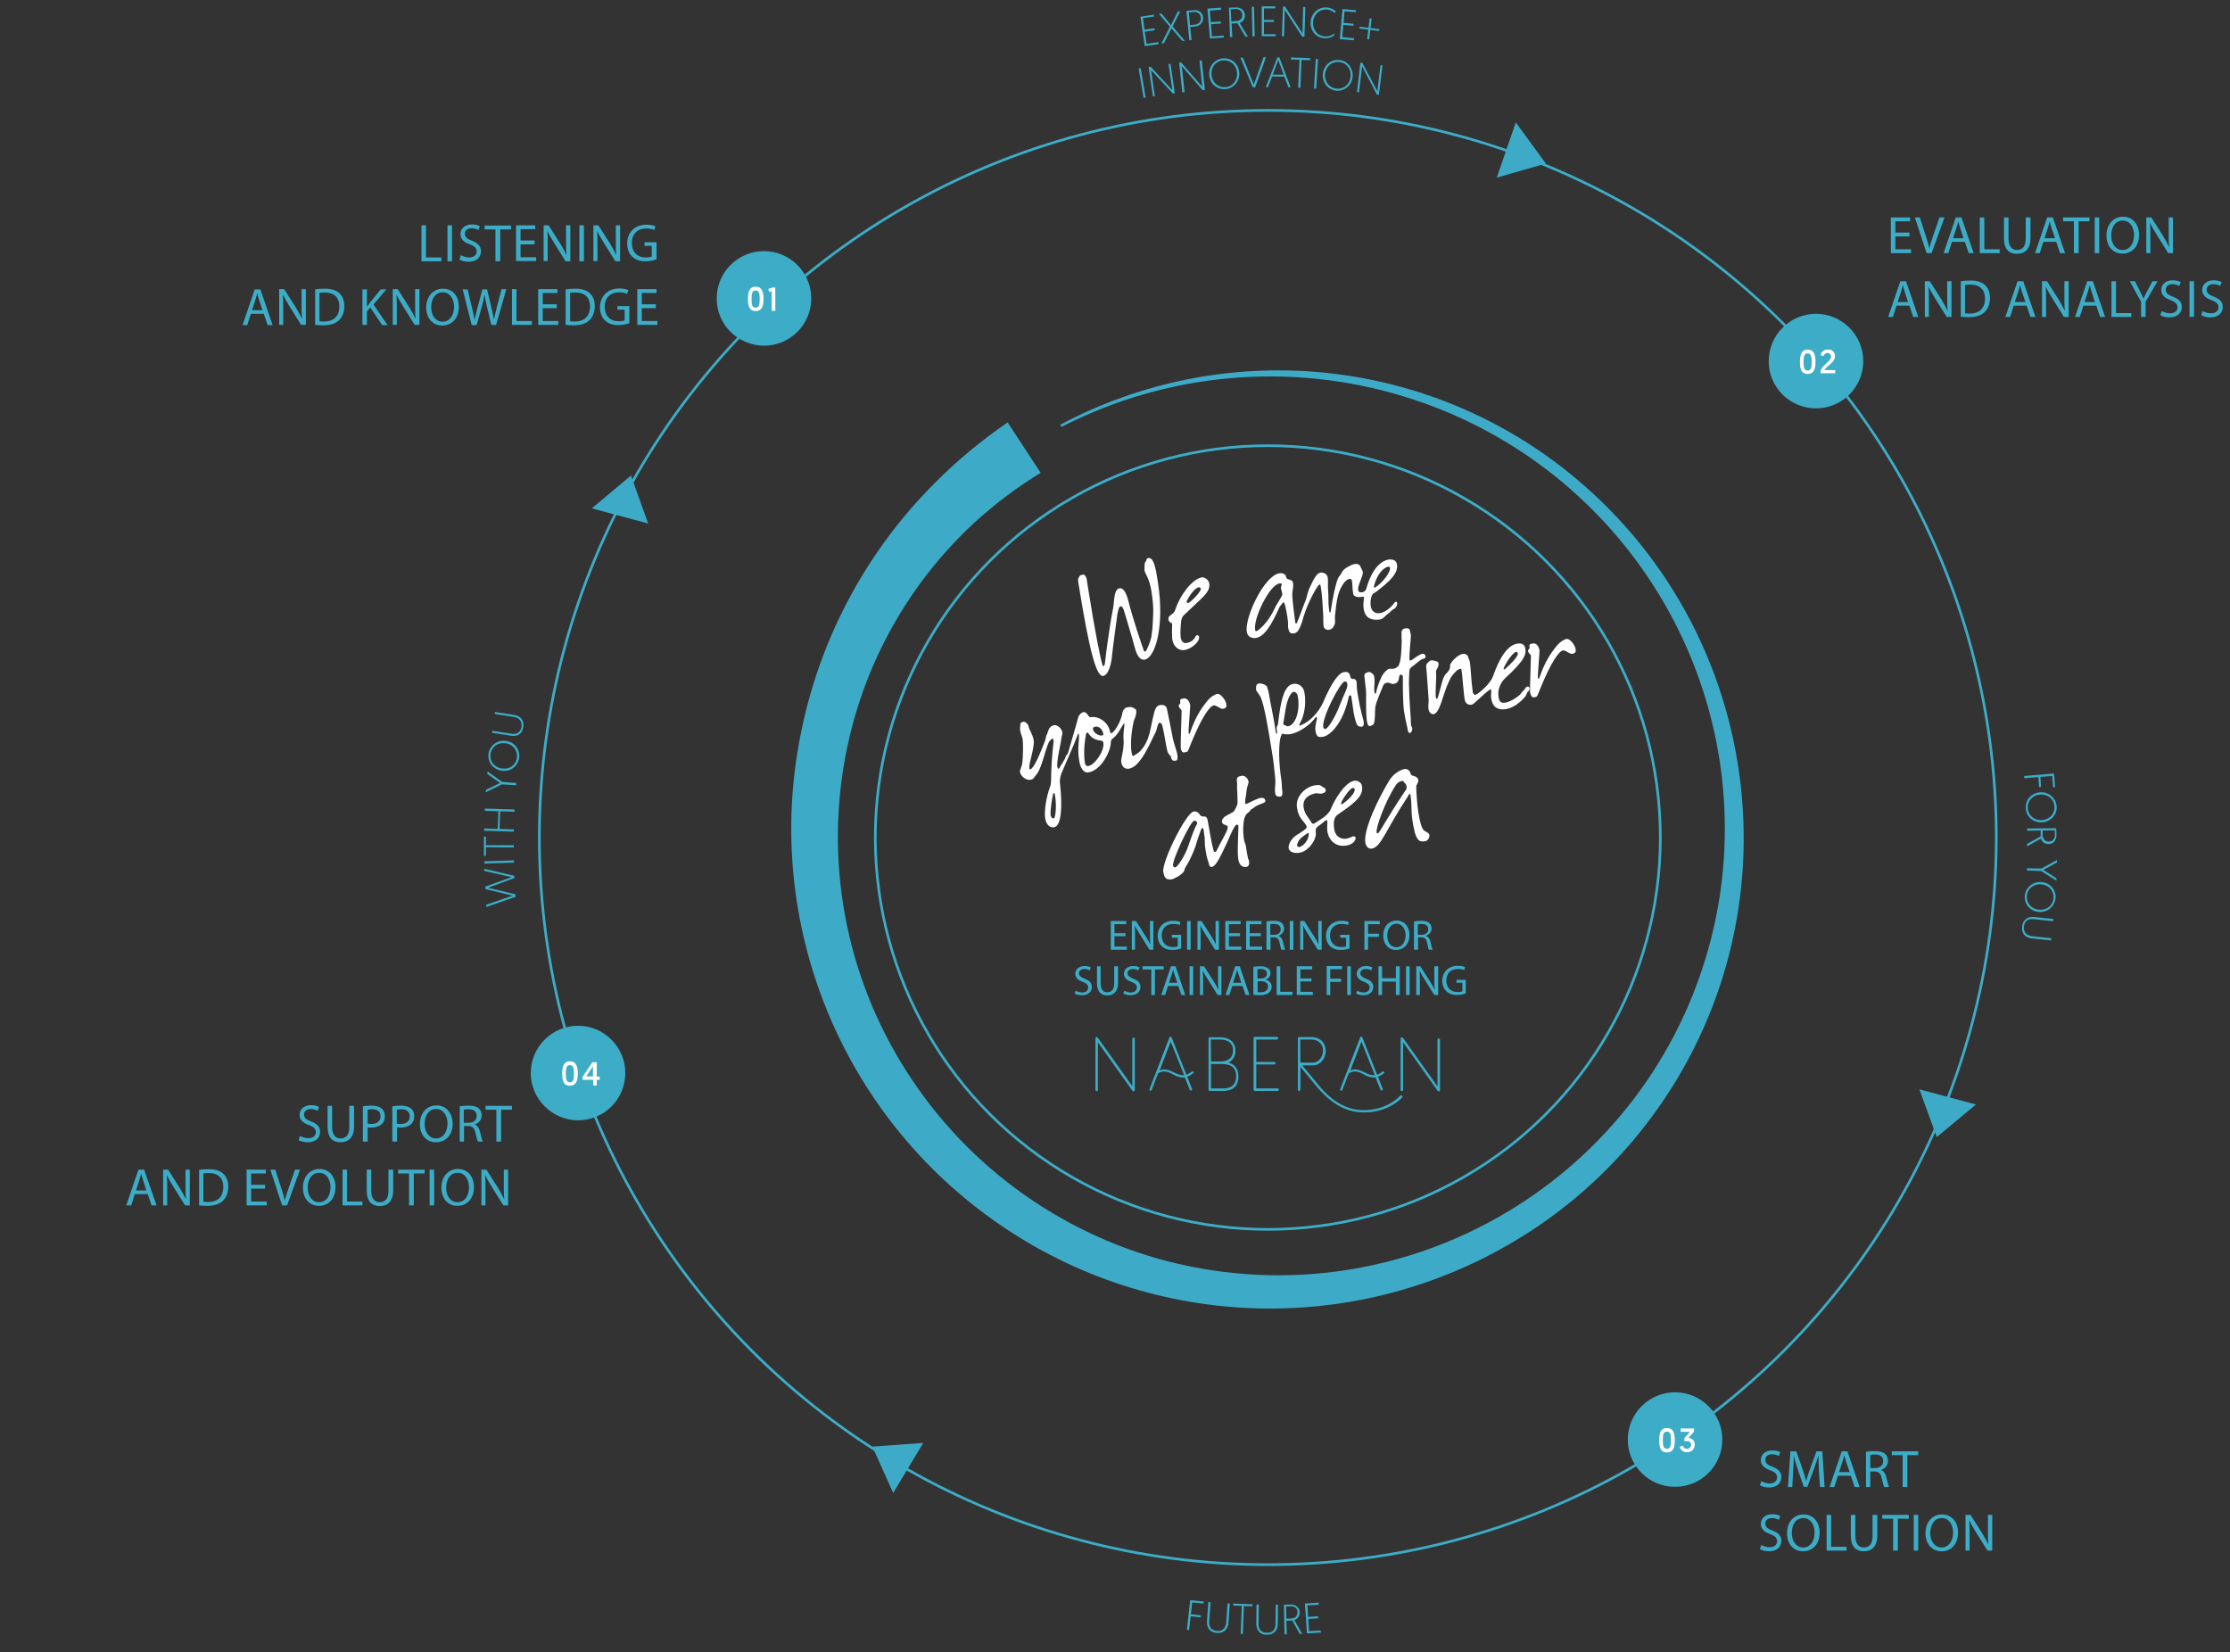 <?xml version="1.0" encoding="utf-8"?>
<!-- Generator: Adobe Illustrator 25.2.0, SVG Export Plug-In . SVG Version: 6.00 Build 0)  -->
<svg version="1.1" id="Capa_1" xmlns="http://www.w3.org/2000/svg" xmlns:xlink="http://www.w3.org/1999/xlink" x="0px" y="0px"
	 viewBox="0 0 985.7 730.2" style="enable-background:new 0 0 985.7 730.2;" xml:space="preserve">
<rect x="0" y="0" width="985.7" height="730.2" fill="#333333" stroke="none"/>
<style type="text/css">
	.st0{fill:none;stroke:#3CACC7;stroke-width:1.17;}
	.st1{fill:#3DABC8;}
	.st2{fill:#3CACC7;}
	.st3{fill:#FFFFFF;}
	.st4{clip-path:url(#SVGID_2_);fill:#3CACC7;}
	.st5{clip-path:url(#SVGID_4_);fill:#3CACC7;}
	.st6{clip-path:url(#SVGID_6_);fill:#3CACC7;}
</style>
<ellipse class="st0" cx="560.4" cy="370.2" rx="173.5" ry="173.2"/>
<path class="st1" d="M460,209c-10.5,6.4-20.3,13.8-29.4,22.1c-27.4,25.4-46.6,58.4-55.1,94.7c-11.6,49.1-3.4,100.8,22.8,143.9
	c26.3,43.5,68.6,75,117.8,87.8c105.7,27,213.2-36.8,240.2-142.5c5.9-23,7.5-47,4.9-70.6c-8.9-79.2-64-145.6-140.2-169
	c-50.4-15.6-104.9-10.8-151.8,13.3l-0.5-1c72-38.2,159.7-30.3,223.6,20.3c89.7,71.2,104.7,201.6,33.5,291.3
	c-15.7,19.8-34.9,36.6-56.7,49.5c-72,42.8-162.5,38.9-230.6-9.9c-68.9-49.3-101.9-134.9-83.9-217.6c8.7-40.9,29.1-78.4,58.7-107.9
	c9.8-9.9,20.6-18.8,32.1-26.7L460,209z"/>
<ellipse class="st0" cx="560.4" cy="370.2" rx="322" ry="321.4"/>
<path class="st2" d="M337.7,152.8c11.6,0,20.9-9.4,20.9-20.9s-9.4-20.9-20.9-20.9c-11.6,0-20.9,9.4-20.9,20.9
	C316.7,143.4,326.1,152.7,337.7,152.8C337.7,152.8,337.7,152.8,337.7,152.8"/>
<path class="st3" d="M334,137.5c-2.6,0-3.4-1.9-3.4-5.4s0.9-5.4,3.4-5.4s3.5,1.9,3.5,5.4S336.6,137.5,334,137.5z M334,136
	c1.6,0,1.8-1.5,1.8-3.8s-0.2-3.8-1.8-3.8s-1.8,1.5-1.8,3.8S332.4,136.1,334,136L334,136z"/>
<path class="st3" d="M339.6,127.7l1.8-0.6h1.3v10.3h-1.6v-8.7l-1.1,0.4L339.6,127.7z"/>
<path class="st2" d="M802.7,180.5c11.6,0,20.9-9.4,20.9-20.9s-9.4-20.9-20.9-20.9s-20.9,9.4-20.9,20.9
	C781.7,171.1,791.1,180.5,802.7,180.5"/>
<path class="st3" d="M799,165.3c-2.6,0-3.4-1.9-3.4-5.4s0.9-5.4,3.4-5.4s3.5,1.9,3.5,5.4S801.6,165.3,799,165.3z M799,163.8
	c1.6,0,1.8-1.5,1.8-3.8s-0.2-3.8-1.8-3.8s-1.8,1.5-1.8,3.8S797.4,163.8,799,163.8L799,163.8z"/>
<path class="st3" d="M804.7,164.5c0-2.9,4.7-4.6,4.7-6.9c0-0.8-0.6-1.5-1.4-1.6c-0.1,0-0.1,0-0.2,0c-0.8,0-1.6,0.6-1.7,1.4l-1.4-0.4
	c0.3-1.5,1.7-2.6,3.2-2.5c1.6-0.2,3.1,1,3.2,2.6c0,0.1,0,0.2,0,0.4c0,2.9-4.2,4.4-4.5,6.1h4.6v1.4h-6.5V164.5z"/>
<path class="st2" d="M740.4,657.2c11.6,0,20.9-9.4,20.9-20.9s-9.4-20.9-20.9-20.9s-20.9,9.4-20.9,20.9S728.8,657.2,740.4,657.2
	L740.4,657.2"/>
<path class="st3" d="M736.8,642c-2.6,0-3.4-1.9-3.4-5.4s0.8-5.4,3.4-5.4s3.5,1.9,3.5,5.4S739.4,642,736.8,642z M736.8,640.4
	c1.6,0,1.8-1.5,1.8-3.8s-0.2-3.8-1.8-3.8s-1.8,1.5-1.8,3.8S735.2,640.4,736.8,640.4z"/>
<path class="st3" d="M748.7,632.9l-2.4,2.7c1.5,0,2.8,1.2,2.8,2.7c0,0.1,0,0.2,0,0.3c0,1.8-1.4,3.3-3.2,3.3c-0.1,0-0.1,0-0.2,0
	c-1.5,0.1-2.9-0.9-3.3-2.4l1.4-0.5c0.2,0.8,1,1.4,1.9,1.4c0.9,0,1.7-0.7,1.8-1.6c0,0,0-0.1,0-0.1c0-0.9-0.6-1.7-1.5-1.7
	c-0.1,0-0.2,0-0.3,0h-1.2v-1.3l2.5-2.8h-4.1v-1.5h6L748.7,632.9z"/>
<path class="st2" d="M255.5,495.2c11.6,0,20.9-9.4,20.9-20.9s-9.4-20.9-20.9-20.9s-20.9,9.4-20.9,20.9
	C234.6,485.8,244,495.1,255.5,495.2"/>
<path class="st3" d="M251.9,479.9c-2.6,0-3.4-1.9-3.4-5.4s0.9-5.4,3.4-5.4s3.5,1.9,3.5,5.4S254.5,479.9,251.9,479.9z M251.9,478.4
	c1.6,0,1.8-1.5,1.8-3.8s-0.2-3.8-1.8-3.8s-1.8,1.5-1.8,3.8S250.3,478.4,251.9,478.4z"/>
<path class="st3" d="M257.4,476.1l4.5-6.6h1.9v6.4h1.3v1.4h-1.3v2.5h-1.6v-2.5h-4.7V476.1z M262.1,475.8v-4.5l-3,4.5H262.1z"/>
<path class="st2" d="M574.8,469.7h5.5c2.7,0,4.5-2.7,4.5-5.3c0-2.3-1.4-4.9-5.4-4.9h-4.7L574.8,469.7z M602.8,491.7h-0.5
	c-11.2-0.2-18.3-9-21.4-12.7l-0.2-0.3c-1.8-2.2-4.5-5.4-5.9-7.1v10c0,0.3-0.2,0.6-0.5,0.6c-0.3,0-0.6-0.2-0.6-0.5c0,0,0,0,0,0v-22.8
	c0-0.2,0.2-0.5,0.4-0.5h0.1h0.2h5.1c4.5,0,6.5,3,6.5,6.1s-2.2,6.4-5.6,6.4h-4.8l6,7.2l0.2,0.3c2.9,3.6,9.8,12.1,20.5,12.3
	c10.9,0.2,16.6-6.3,16.6-6.4c0.2-0.2,0.5-0.2,0.8,0c0,0,0,0,0,0c0.2,0.2,0.3,0.5,0.1,0.8c0,0,0,0,0,0
	C619.5,485.4,613.8,491.8,602.8,491.7"/>
<path class="st2" d="M501.1,482.4c-0.2,0-0.3-0.1-0.5-0.2l-15.3-21.5v21c0,0.3-0.2,0.6-0.5,0.6c-0.3,0-0.6-0.2-0.6-0.6v-22.7
	c0-0.3,0.2-0.6,0.5-0.6c0.2,0,0.4,0.1,0.5,0.2l15.3,21.5v-20.9c0-0.3,0.2-0.6,0.5-0.6c0.3,0,0.6,0.2,0.6,0.5c0,0,0,0.1,0,0.1v22.6
	c0,0.2-0.2,0.5-0.4,0.5L501.1,482.4"/>
<path class="st2" d="M519.1,474.1c-1.9-0.9-4-2-6.5-1l4.9-12.7l5.9,14.9C521.8,475.2,520.4,474.8,519.1,474.1 M527.5,473.8
	c-0.2-0.2-0.5-0.3-0.8-0.1c0,0,0,0,0,0c-0.7,0.6-1.5,1-2.3,1.3l-6.5-16.4c-0.1-0.2-0.3-0.4-0.5-0.4l0,0c-0.2,0-0.4,0.1-0.5,0.4
	l-8.8,22.8c-0.1,0.3,0,0.6,0.3,0.7c0,0,0,0,0,0c0.1,0,0.1,0,0.2,0c0.2,0,0.4-0.1,0.5-0.4l2.8-7.3c2.6-1.5,4.5-0.6,6.6,0.5
	c1.3,0.8,2.8,1.3,4.4,1.4c0.3,0,0.5,0,0.8-0.1l2.2,5.5c0.1,0.3,0.4,0.4,0.7,0.3c0,0,0,0,0,0c0.3-0.1,0.4-0.4,0.3-0.7c0,0,0,0,0,0
	l-2.1-5.4c0.9-0.3,1.8-0.8,2.6-1.5C527.6,474.4,527.7,474,527.5,473.8C527.5,473.8,527.5,473.8,527.5,473.8"/>
<path class="st2" d="M564.9,481.1h-9.6v-10.6h7.9c0.3,0,0.6-0.2,0.6-0.5c0-0.3-0.2-0.6-0.5-0.6c0,0-0.1,0-0.1,0h-7.9v-9.9h9.1
	c0.3,0,0.6-0.3,0.6-0.6c0-0.3-0.3-0.6-0.6-0.6h-9.7c-0.3,0-0.6,0.2-0.6,0.5c0,0,0,0,0,0v22.8c0,0.3,0.2,0.6,0.5,0.6c0,0,0,0,0,0
	h10.1c0.3,0,0.6-0.2,0.6-0.5c0-0.3-0.2-0.6-0.5-0.6C565,481.1,564.9,481.1,564.9,481.1"/>
<path class="st2" d="M535.3,469.2h4c2.1,0,5.7-0.6,5.7-4.9s-3.8-4.8-5.5-4.8h-4.3L535.3,469.2z M535.3,481.1h4.8
	c1.3,0.1,2.7-0.1,3.9-0.7c1.6-0.8,2.4-2.4,2.4-4.7c0-4.8-3.6-5.4-6.7-5.4h-4.4V481.1z M540.2,482.2h-5.4c-0.3,0-0.6-0.2-0.6-0.5
	c0,0,0,0,0,0v-22.7c0-0.3,0.2-0.5,0.5-0.5h4.8c3.2,0,6.6,1.6,6.6,5.9c0.1,2.2-1.1,4.3-3.1,5.3c2.2,0.6,4.4,2.1,4.4,6.1
	c0,2.8-1,4.7-3,5.7C543.2,482,541.7,482.3,540.2,482.2"/>
<path class="st2" d="M636,482.4c-0.2,0-0.3-0.1-0.5-0.2l-15.3-21.5v21c0,0.3-0.2,0.6-0.5,0.6c-0.3,0-0.6-0.2-0.6-0.5c0,0,0,0,0,0
	v-22.7c0-0.3,0.2-0.6,0.5-0.6c0.2,0,0.4,0.1,0.5,0.2l15.3,21.5v-20.6c0-0.3,0.2-0.6,0.5-0.6c0.3,0,0.6,0.2,0.6,0.5c0,0,0,0.1,0,0.1
	v22.4c0,0.2-0.2,0.5-0.4,0.5C636.1,482.4,636.1,482.4,636,482.4"/>
<path class="st2" d="M603.4,474.1c-1.9-0.9-4-2-6.5-1l4.9-12.7l5.9,14.9C606.1,475.3,604.7,474.8,603.4,474.1 M611.8,473.8
	c-0.2-0.2-0.5-0.3-0.8-0.1c0,0,0,0,0,0c-0.7,0.6-1.4,1-2.3,1.3l-6.5-16.4c-0.1-0.2-0.3-0.4-0.5-0.4l0,0c-0.2,0-0.4,0.1-0.5,0.4
	l-8.8,22.8c-0.1,0.3,0,0.6,0.3,0.7c0.1,0,0.1,0,0.2,0c0.2,0,0.4-0.1,0.5-0.4l2.8-7.3c2.6-1.5,4.5-0.6,6.6,0.5
	c1.3,0.8,2.8,1.3,4.4,1.4c0.3,0,0.5,0,0.8-0.1l2.2,5.5c0.1,0.3,0.4,0.4,0.7,0.3c0,0,0,0,0,0c0.3-0.1,0.4-0.4,0.3-0.7l-2.1-5.4
	c0.9-0.3,1.8-0.8,2.6-1.5C611.9,474.4,612,474,611.8,473.8"/>
<polygon class="st1" points="683.3,72.3 670,54.1 661.6,78.5 "/>
<polygon class="st1" points="856.1,502.6 873.4,488.2 848.4,481.5 "/>
<polygon class="st1" points="278.9,210.2 261.6,224.7 286.5,231.4 "/>
<polygon class="st1" points="385.6,639.4 394.8,659.9 408.1,637.8 "/>
<g>
	<path class="st3" d="M476.6,257.2c-0.1-0.7-0.1-1.3,0.1-1.8c0-0.1,0.1-0.1,0.2-0.2c0.1-0.1,0.2-0.2,0.2-0.4c0-0.1,0-0.1,0.1-0.2
		c0.4-0.4,0.9-0.5,1.5-0.6c1.5-0.2,1.8,2.8,1.9,3.8c3.5,22.3,6,34.2,6.7,36c0.1,0.4,0.1,0.6,0.4,0.6c0.4,0,0.6-0.6,0.7-1.3
		c0.1-0.9,0.7-6,0.9-7.3c0.7-4.6,1.6-11.6,2.7-16.9c0.6-2.9,0.2-8.4,2.9-8.9c1.5-0.2,2.9,1.7,3.9,5.8c1.8,7.2,5.8,19.1,6.7,21.5
		c0.1,0.6,0.4,0.7,0.6,0.7c0.2,0,0.5-0.2,0.7-0.7c0.5-1,1.7-3.7,2.1-5.7c0.1-1,0.4-2.6,0.5-3.8c0.4-7.3,0.7-9.1-0.5-16.8
		c-0.9-5.4-2.9-7.8-3-8.8c0-0.9,0-1.5,0-1.8c0-1.2,0.1-1.8,0.5-2.2c0.5-0.4,0.2-1.3,1-1.5c2.4-0.4,3.3,3,4.5,11.3
		c2.8,18.2-1,32.9-6.1,33.6c-1.7,0.2-3.2-1.6-4.1-5c-1.8-6.7-3.7-12.6-4.6-15.8c-0.6-2.2-1.2-2.9-1.7-2.8c-0.9,0.1-1.1,1.8-1.5,3.5
		c-0.7,5.4-1.8,13-2.4,18.6c-0.2,2.6-1.3,8.2-3.9,8.7C484.7,299.1,481.6,288.7,476.6,257.2z"/>
	<path class="st3" d="M518.2,282.8c-0.2-1.8-0.2-4.6-0.1-6.6c0-0.6,0-0.7-0.5-0.9c-0.5-0.1-1.1-1-1.1-1.3c-0.2-1.7,0.5-1.6,2.1-3
		c0.5-0.5,0.7-0.9,0.9-1.5c2-6.3,7.4-13.5,11.7-14.3c1.3-0.2,3,1.1,3.3,2.6c0.6,4-2.7,5.9-11.1,14c-0.7,0.7-1.1,1.3-1.3,2.8
		c-0.2,1.8-0.5,5.2-0.2,7.2c0.2,1.6,1.2,2.7,2.6,2.4c2.2-0.4,3.3-1.5,4-3c0.1-0.2,0.4-0.4,0.5-0.4c0.5-0.1,0.9,0.1,1,0.7
		c0.4,2.4-3.9,5.5-6.3,5.8C521.5,287.8,518.8,286.2,518.2,282.8z M530.8,260.3c0-0.4-0.4-0.7-0.9-0.7c-1,0.1-3,1.7-5.1,5.6
		c-0.2,0.5-0.4,0.9-0.2,1.1c0.1,0.1,0.5,0.4,1.1,0C528.1,264.5,530.9,261.1,530.8,260.3z"/>
	<path class="st3" d="M603.9,260.3c2.3-8.2,6-12.4,10.1-13c2-0.2,3.3,0.7,3.5,2.2c0.6,3.7-2.9,7.3-9,11.9c-1,0.9-1.6,0.6-2.1,1.8
		c-0.7,1.7-0.7,3.8-0.5,4.8c0.4,2.2,2,3.4,4.1,3c1.9-0.2,4.9-2.4,6.2-4.4c0.1-0.2,0.6-0.6,0.7-0.6c0.5-0.1,0.6,0.1,0.7,0.7
		c0.1,0.6-0.5,2.1-1.7,2.6c-1,0.5-0.9,1-2.9,2.4c-0.4,0.2-1.7,2-3,2.1c-5,0.7-6.7-1.6-7.2-4.5c-0.4-2.3,0.1-4.6,0.1-5.1
		c-0.1-0.5-0.2-0.5-0.7-0.4c-3.2,0.5-4-0.6-4.1-1.6c-0.4-2.3-0.2-3.4-0.5-5.4c-0.1-0.5-0.2-1-1.1-0.9c-0.9,0.1-2.2,1-3.5,3.4
		c-1.7,3-2.2,6-2.9,12.8c-0.1,0.9,0.1,2.9,0,3.4c-0.5,1.5-1.1,2.7-2.8,2.9c-0.9,0.1-2.1-0.4-2.3-1.8c-0.1-0.9-0.1-4.3-0.1-4.5
		c-0.2-3.3-0.5-9.6-1.1-12.7c-0.1-1.1-0.5-1.3-1-0.7c-1.6,2.1-5.4,8.9-7.3,16.3c-0.5,1.2-1.3,4.5-3.3,4.9c-2,0.4-2.4-0.5-2.8-2.3
		c-0.2-1.2,0.1-1.7-0.1-2.9c-0.2-2.2-1-6.5-1.5-7.9c-0.1-0.4-0.2-0.6-0.5-0.5c-0.2,0-0.5,0.2-0.6,0.5c-0.2,0.5-1,1.1-1.2,1.7
		c-3.5,7.8-6.6,12.9-10.4,13.5c-1.7,0.2-3.7-0.4-4-2.8c-1-6.1,7.6-24.7,14.4-25.8c1.7-0.2,2.8,0.4,3,1.7c0.2,0.7,0.7,1,1.5,1.1
		c1,0.4,1.5,0.6,1.6,1.8c0.1,1.2-0.2,2.8-0.4,4.4c0,2.9,1,10.2,1.3,12.4c0.1,1,0.5,1.2,0.9,0.2c1.6-3.8,2.7-7.3,3.9-10.1
		c0.2-0.9,1-3.8,1.3-4.5c2.1-4.5,3.3-6.9,5-7.3c0.6-0.1,2.9,0,3.3,2.2c0.2,1.3,0,3,0.1,4.8c0.4,4.5-0.1,5.5,0.6,10.2
		c0.1,0.6,0.4,0.7,0.6-0.1c1-6.8,2.1-11.7,3.2-14.5c0.5-1.1,1.3-1.6,1.9-3c0.6-1.3,3.7-3,5.4-3.4c1.7-0.2,2.4,0.5,2.6,1
		c0.1,0.6,1,1.7,1.1,2.6c0.2,1.6-2.3,5.8-2.1,7.8c0.1,0.9,0.7,1.2,1.5,1.1C602.8,261.9,603.7,261,603.9,260.3z M556.1,278.6
		c2.7-2.2,5.2-5,7.9-10.8c0.7-1.3,2.9-4.5,2.8-5.1c-0.1-1.1-0.4-1.7-0.6-2.6c-0.1-0.9,0.4-1.6,0.4-1.7c-0.1-0.5-0.2-0.6-1.1-0.5
		c-4.3,0.6-11.6,15.4-10.7,20.5c0,0.4,0.1,0.5,0.5,0.6C555.5,278.9,555.6,278.9,556.1,278.6z M614.4,251c-0.1-0.5-0.4-0.6-0.9-0.5
		c-1.9,0.4-4.8,3.2-6.1,8.3c-0.2,1-0.2,1.3,1,0.5C611.5,257.1,614.7,252.8,614.4,251z"/>
	<path class="st3" d="M462,361.8c-0.5-3,0.4-9.4,2.1-13.9c0.4-1,0.5-2.2,0.5-3.5c0.2-11.5,1.2-16,1.1-16.9c-0.1-0.5-0.2-1.2-0.5-1.1
		c-0.2,0-0.7,0.6-1,0.9c-1.7,1.3-3.4,12.1-6.2,15.2c-1.3,1.6-1.2,2-2.8,2.2c-1.3,0.2-4-1.2-4.4-3.7c0-0.4,0.6-1.7,1-3.2
		c0.5-3.5,0.5-9.5,0.2-11.2c0-0.4-1-2.9-1.1-3.9c-0.1-1,0.1-1.5,0.1-2.4c-0.1-0.6,0.6-1.2,1.3-1.3c0.9-0.1,2.2,1,2.4,2.2
		c0.2,1.5,1.7,3,2.2,6c0.5,3.2-2.2,10.2-1.9,12.2c0.1,1.1,0.6,0.7,1.1,0.2c1.8-1.9,3.9-7.2,5.8-12.1c0.2-0.6,0.5-1.8,0.6-2.4
		c0.4-0.7,0.6-1.5,0.9-2.2c0.2-0.6,0.7-2.1,2.8-2.4c1.1-0.1,3.2,1.5,3.4,3.3c0.1,0.5-0.4,1.9-0.5,2.9c-0.1,1.8-2.2,9.6-1.7,12.4
		c0.1,0.6,0.6,1.2,1.1,0c0.1-0.5,2.1-2.9,2.6-4.8c0.2-0.7,0.6-0.5,1-1.5c1.5-5.2,3.9-13.3,4.4-15.4c0.2-1,1.1-2.3,2.3-2.6
		c1.2-0.2,1.7,0.7,2.3,1.6c0.4,0.5,0.6,0.6,1.1,0.6c3.5-0.6,7.8,2.3,8.5,6.6c0.1,0.6,0.7,0.6,1.2,0.1c1.8-1.8,3.4-5,4.1-7.9
		c0.1-0.5,0.2-1.7,0.9-2.3c0.9-1,0.7-0.7,2.6-1c0.9-0.1,2.6,0.9,2.7,1.3c0.4,2.7-1.2,4.4-1.2,5.7c-0.9,3.8-1.5,10.2-0.7,13.7
		c0.1,0.5,0.2,1,0.6,0.9c0.2,0,1.7-0.9,2.6-1.6c5-4.9,4.8-10.6,6.7-17.6c0.7-2.8,1.9-3.2,2.7-3.3c1-0.1,2.7,0.1,2.9,1.7
		c0.6,2.7,2.2,10.8,2.4,11.9c0.4,2.7,2.1,7.2,2.2,8.2c0.2,1.3,0.2,2.7-0.6,2.8c-0.5,0.1-1.8,0.4-2.1-1.3c-0.1-1-1.1-1.1-1.7-2.9
		c-0.6-2.2-1.7-10-2.4-11.7c-0.2-0.7-0.9-0.9-1-0.9c-0.1,0-0.5,0.2-0.6,0.6c-0.5,0.9-0.7,2.7-1.2,3.7c-0.4,0.6-2.1,4.4-2.7,5.5
		c-2,3.7-2.2,4.3-4.3,7.1c-1.7,2.2-3.4,3.3-5,3.5c-2,0.2-2.9-1.3-3.2-3c-0.2-1.7,1.5-5.7,1-10.6c-0.1-1,0.2-4.3,0.4-5.6
		c0.1-1.2-0.2-1-0.7-0.1c-0.9,1.3-2.2,4.3-4.4,5.9c-0.4,0.2-0.9,1-0.9,1.6c0.1,3.9-4.3,12.6-9.9,13.4c-2.2,0.4-3.7-2.2-4.1-5.4
		c-0.9-5,0.2-9.4-0.1-11.3c-0.1-0.5-0.2-0.5-0.5-0.1c-1.7,5-6.9,16-7.6,18.4c-0.2,1-0.5,2.4-0.2,3.8c1,9.5,0.7,18.4-2.8,18.9
		C463.7,365.9,462.4,364.1,462,361.8z M466.3,351.4c-0.1-0.6-0.2-0.9-0.5-0.9c-0.1,0-0.2,0.2-0.4,0.9c-0.5,1.9-1.2,7.3-1,8.8
		c0.1,0.6,0.4,1.7,1.5,1.5C466.3,361.7,467.3,357.2,466.3,351.4z M487.7,328.3c-0.1-0.9-1.1-1-1.5-1c-3.2-0.4-4.3-2.1-5-3
		c-0.6-0.9-1-0.4-1.1,0c-0.5,2.2-1.3,7.7-0.6,12.6c0.2,1.6,1,1.8,1.6,1.7C484.1,338,488.3,331.7,487.7,328.3z M483.1,322.3
		c0.2,1.3,2.1,3,4.1,2.8c0.2,0,0.5-0.2,0.5-0.6c-0.4-2.4-2-3.5-3.5-3.3C483.6,321.2,483,321.6,483.1,322.3z"/>
	<path class="st3" d="M521.9,330.3c-0.1-0.9,0.4-15.7,0.4-16c-0.1-1-1.1-1-1.3-2.3c-0.1-0.5,0.9-0.9,0.7-1.5
		c-0.2-1.2-0.1-1.6,1.6-1.8c1.7-0.2,2.6,1.8,2.8,3c0.1,0.5-0.9,11.3-0.7,12.1c0.1,1,0.5,0.6,0.7-0.1c2.1-6.1,4.4-10.1,7.9-14.3
		c1-1.2,2.8-2.4,4-2.7c1.6-0.2,3.9,2.8,4.1,4.8c0.1,0.9-0.2,1.6-1.5,1.8c-1.2,0.2-3-1.7-4.1-1.5c-1.8,0.2-5.4,5.4-10,16.7
		c-1.5,3.5-1.1,3.8-2.7,4C522.7,332.9,522.1,332.2,521.9,330.3z"/>
	<path class="st3" d="M564.9,352c-0.6,0.1-1.1-0.5-1.2-1.2c-0.4-2.1,0.2-3.7,0-6.5c-0.4-3.9-0.7-7.4-1.2-10.2
		c-2.1-13.4-3.7-22.1-5.1-25.5c-0.6-1.6-2.2-3.2-2.2-3.7c-0.1-1.9,0.2-2.6,1.3-2.8c0.5-0.1,1.5,0.1,2.4,0.5c0.6,0.4,1.2,0.5,1.3,1.5
		c0.1,0.6,0.4,1.1,0.5,1.6c1.1,6.6,2.4,11.9,3.2,17.8c0.2,1.3,0.6,0.9,0.6,0.2c-0.1-0.5-0.2-1.3-0.2-1.8c0-1.2,0.6-1.2,0.6-1.9
		c1.1-9.8,2.6-17.1,6.7-17.7c2.6-0.4,4.6,1.3,5,3.9c0.9,5.2-0.2,10.4-2.1,13.7c-0.4,0.7-0.2,1.1,0.6,0.6c3.8-1.5,7.8-5.5,10-10.6
		c1.7-4,5.6-12.3,8.9-12.8c1.9-0.4,2.6,0.5,2.8,1.8c0.1,0.6,0.5,1.2,1,1.2c0.5-0.1,1.6,0,1.8,1.2c0.2,1.7,0,2.4,0.4,4.8
		c1.6,9.9,2.6,11.2,2.8,13.2c0.1,1.1-0.2,1.9-0.9,1.9c-0.6,0.1-1.6-0.2-1.9-0.6c-0.4-0.4-1.2-2.8-1.7-5.9c-0.4-2.6-0.9-6.3-1-6.8
		c-0.1-0.5-0.4-0.6-0.5-0.6c-0.4,0-0.5,0.4-0.6,0.6c-3,13.7-9.4,17.4-11.1,17.7c-2.2,0.4-3.2,0.4-3.7-2.8c-0.1-1.1,0.2-3.4,0.7-4.9
		c0.2-1-0.2-1.3-0.7-0.7c-3.5,4.8-9.3,7.1-11,7.3c-1.3,0.2-1.9,0-2.9,0c-0.4-0.1-0.4-0.4-0.6-0.2c-0.2,0-0.2,0.1-0.4,0.4
		c-1.6,3-1.3,12.6-0.1,20.2c0.2,1.2,0.2,4,0.4,4.8c0.1,0.6,0.1,2.2-0.6,2.3C565.7,352.4,565.3,352,564.9,352z M573.7,307.9
		c-0.2-1.2-1-2.2-2-2.1c-0.5,0.1-1.6,1.3-2.3,3.2c-0.9,2.3-1.2,4.8-2.1,10.4c-0.1,0.4-0.1,1.2,0.4,1.1c0.7-0.1,0.7,0.7,1.7,0.5
		C572.2,320.6,574.8,315.2,573.7,307.9z M592.2,311.7c2.3-6,3.7-7.6,3.3-9.6c0-0.2-0.2-0.6-0.4-0.7c-0.2-0.1-0.4-0.2-0.7-0.2
		c-1.9,0.2-10.1,15.8-9.5,20.1c0,0.2,0.2,1,1,0.9C587,322.1,590.4,316.6,592.2,311.7z"/>
	<path class="st3" d="M622.2,322.4c-0.1-0.9-0.4-1.8-0.6-2.9c-0.4-1.3-0.7-3.8-1-5.1c-0.4-2.3-0.6-10.8-0.5-15.1
		c0-0.7-0.4-1.1-0.9-1.1c-0.2,0-0.7,0.4-0.7,0.7c-0.2,1.7-0.5,3.2-2.6,3.4c-1.1,0.1-2.1-0.7-2.4-0.6c-0.9,0.1-1.7,0.4-2.1,1.3
		c-0.5,1.5-3.2,7.2-3.5,9.6c-0.2,1.5,0,4.9-0.5,6.8c-0.2,1.1-1.2,1.3-1.7,1.5c-0.9,0.1-1.1-0.2-1.5-2.1c-0.7-4.9-0.1-11.8-0.5-14.6
		c-0.2-1.6-0.4-3-0.5-4.4c-0.4-2.1,0.2-2.4,2-2.8c0.5-0.1,2.1,1.1,2.2,1.9c0.5,2.9-0.2,4.6,0.1,6.8c0.2,1.5,0.6,1.2,0.9-0.1
		c0.1-1,1.1-4,2.3-6.5c0.9-1.8,2.6-3.4,3.4-3.5c0.5-0.1,1.1,0.1,1.8,0c0.9-0.1,1.2-0.4,1.8-0.9c0.7-0.5,0.6-0.7,1.1-2.1
		c0.7-2.7,0.9-10,0.7-10.8c-0.1-0.9,0.1-1.3,0-1.7c-0.1-1,0.1-2.2,1.9-2.4c0.5-0.1,1.7,0.1,1.8,0.9c0.1,0.7,0.2,1.2,0.4,1.8
		c0.1,0.5-0.1,2-0.1,2.7c-0.1,1.7-0.6,6-0.5,8c0,0.9,0.1,1.1,1.1,0.6c0.4-0.2,1.6-1.2,2.1-1.5c0.6-0.2,1.6-1.1,2.4-1.2
		s1.3,0.1,1.5,1c0.1,0.6-0.1,1.1-1.3,1.3c-0.9,0.1-3.8,2.9-4.8,3.5c-1,0.7-1.1,1.5-1.1,3c-0.4,6,0.4,15.4,0.7,20.1
		c0,0.9,0,1.8,0.1,2.7c0.2,0.6,0.5,1,0.5,1.3c0.2,1.2-0.5,1.9-1,2.1S622.3,323.3,622.2,322.4z"/>
	<path class="st3" d="M672.3,306.5c0.4-0.7,1.5-1.5,1.8-2.1c0.4-0.6,0.5-0.9,1.1-0.9c0.5-0.1,0.7,0.1,0.9,0.7
		c0.1,0.5-0.2,1.2-0.7,1.5c-0.5,0.2-0.6,1.6-1.3,2.3c-0.7,0.7-3.8,4.6-8.3,5.4c-2.1,0.4-5.8,0.4-6.6-4.4c-0.4-2.1,0.1-2.8,0-3.5
		c-0.1-1-0.5-0.9-0.9-0.5c-3.2,2.3-6.6,6.2-7.8,6.5c-1.7,0.2-2.7-0.6-3-2c-0.6-2.6-1-10.7-1.5-13.3c0-0.4-0.1-0.6-0.5-0.6
		c-0.2,0-1.3,0.5-1.5,0.7c-0.5,0.7-2.1,1.6-3.5,4.8c-2.9,6-3.9,14.1-6.9,14.6c-1,0.1-2-0.9-2.2-2.4c-0.2-1.7,0.1-2.2,0.1-3.8
		c-0.1-1.2-0.9-13.4-1.1-14.6c-0.1-0.7,0.1-1.3,0.5-1.8c0.6-0.5,1-1.1,1.7-1.2c0.9-0.1,1.1,0.1,1.5,0.2c1,0.2,1.6,0.4,1.7,0.9
		c0.2,1.6-0.1,1.1-0.4,2.3c-0.1,0.1-0.9,1.1-0.6,2.4c0.2,1.6-0.5,8.9-0.1,10.7c0.1,0.6,0.4,0.7,0.7,0.2c0.5-0.9,2.1-8,2.7-9.1
		c1.3-2.7,1.2-1.1,2.6-3.7c0.6-1.3,0-1.9,0.5-2.4c1.6-2.7,4.3-4.3,5.5-4.4c1-0.1,2.2,0.6,2.3,1.6c0.1,0.5,0.6,1.2,0.7,2.1
		c0.5,2.9,0.5,7.7,1.3,13.2c0.1,0.7,0.6,1.3,1.2,1.2c0.9-0.1,4.4-3.2,5.7-4.9c1.1-1.3,1.8-2.6,2-3.2c2.7-7.7,6.3-13.9,10.8-14.5
		c2-0.4,3.3,0.5,3.5,2.1c0.4,2.6,0.2,4.8-9.1,13.4c-0.9,0.9-1.7,2-2.2,3.4c-0.6,1.6-0.8,2.7-0.5,4.9c0.5,2.8,2.1,2.4,3.4,2.2
		C668.6,309.8,672,307.2,672.3,306.5z M665.3,295.7c2.3-2,5.8-5.5,5.6-6.9c-0.1-0.5-0.5-0.7-0.7-0.7c-1,0.1-3.7,3.2-5.5,7.1
		C664.5,295.7,664.7,296.2,665.3,295.7z"/>
	<path class="st3" d="M676.3,306c-0.1-0.9,0.4-15.7,0.4-16c-0.1-1-1.1-1-1.3-2.3c-0.1-0.5,0.8-0.9,0.7-1.5c-0.2-1.2-0.1-1.6,1.6-1.8
		c1.7-0.2,2.6,1.8,2.8,3c0.1,0.5-0.9,11.3-0.7,12.1c0.1,1,0.5,0.6,0.7-0.1c2.1-6.1,4.4-10.1,7.9-14.3c1-1.2,2.8-2.4,4-2.7
		c1.6-0.2,3.9,2.8,4.1,4.8c0.1,0.9-0.2,1.6-1.5,1.8c-1.2,0.2-3-1.7-4.1-1.5c-1.8,0.2-5.4,5.4-10,16.7c-1.5,3.5-1.1,3.8-2.7,4
		C677.3,308.4,676.7,307.8,676.3,306z"/>
	<path class="st3" d="M514.2,385.4c-0.7-4.5,10-26.1,13.4-26.7c1.2-0.2,2.3,0.5,2.8,1.5c0.1,0.1,0.6,0.6,0.7,0.6
		c0.4,0,0.6,0.2,1.1,0.1c0.9-0.1,1.5,0.6,1.7,2.2c0.4,1.9,1.6,10,2.6,13c0.1,0.6,0.9,0.7,1.2,0c2.2-4.6,5.2-9.1,5-10.6
		c-0.1-1-2.3-0.7-2.6-2.2c-0.1-0.7,0.6-2.2,2.1-2.8c1-0.7,1.3-0.6,3-1.7c0.5-0.4,1.7-2.9,1.8-3.5c0.1-2.4-0.2-6.9-0.2-7.3
		c0-0.4,0.1-1.6,0-2.1c-0.4-2.4,0.4-2.7,2.1-3c1.3-0.2,2.8,1.1,3,2.7c0.1,0.6-0.4,1.1-0.5,2.1c0,0.1-0.1,0.4-0.2,0.5
		c-0.2,1.6-0.4,3.2-0.6,4.4c-0.2,0.6-0.2,1.1-0.2,2c-0.1,0.7,0.1,1,1.1,0.5c1.2-0.6,4.4-2.2,5.6-2.4c1-0.1,2-0.1,2.2,1.2
		c0.1,0.7-0.5,0.9-2,1.5c-0.5,0.1-1.6,0.6-2.2,1c-0.5,0.2-0.5,0.5-1,0.7c-0.4,0.4-0.9,0.5-1.1,0.7c-0.2,0.1-0.4,0.6-0.7,0.9
		c-0.2,0.1-1,0.9-1.2,1c-0.4,0.4-1.1,1.8-1.2,2.6c-0.4,2.1-0.6,4.9-0.1,8.4c0.2,1.6,0.7,2.1,0.9,3.2c0.2,1.7,0.6,3.9,0.9,5.2
		c0.1,0.7,0.4,0.9,0.5,1.5c0.2,1.2,0,2.4-1.3,2.6c-1.7,0.2-3.2-0.9-3.5-3.8c-0.4-2.4,0-9.6,0.1-13.9c0.1-1.3-0.9-1.3-1.6-0.2
		c-1.2,1.8-2.7,5.5-3.4,7.1c-3.2,6.8-5,10.6-6.8,10.8c-1,0.1-1.2-1-1.3-1.7c-0.7-1.9-1.1-3.3-1.7-7.7c0-0.4-0.1-3.2-0.1-3.4
		c-0.2-1.2-0.4-3.3-0.5-3.8c0-0.2-0.2-0.6-0.5-0.6s-0.5,0.5-0.6,0.7c-0.5,1.2-2,5.6-2.4,7.2c-1.2,3.4-2.8,6.8-4.5,9.5
		c-0.4,0.7-0.5,1.5-0.7,1.8c-1.3,1.9-4.8,3.4-5.4,3.5C515.7,388.9,514.7,388.4,514.2,385.4z M525.4,373.5c1.6-4.6,2.7-7.7,3.7-9.3
		c0.1-0.4,0.1-0.5,0-0.7c0-0.4-0.9-0.9-1.3-0.7c-1.6,0.2-9.6,17.1-9.3,19.7c0,0.2,0.2,1,1,0.9C520.4,383.2,523.7,378.7,525.4,373.5z
		"/>
	<path class="st3" d="M586.7,367.4c-0.2-1.8,0.1-3.8,0-4.3c-0.1-0.5-0.4-0.9-0.7-0.5c-0.4,0.4-3.2,2.6-3.7,2.9
		c-0.6,0.6-0.9,1.1-0.7,2.3c0.5,3.3-3.3,8.5-7.1,9.1c-3,0.5-4.6-0.6-4.9-1.9c-0.2-1.3,0.6-4,3.7-6c1.1-0.7,2.1-1.3,2.9-1.9
		c0.9-0.5,1.8-1.5,1.2-2.2c-1.3-2.3-3.4-3.2-4.1-7.8c-0.9-5,3.7-9.3,8-10c0.6-0.1,1.2-0.1,1.7-0.1c0.7,0,1.1,0.6,1.8,0.9
		c0.6,0.4,1.1,0.5,1.2,1.3c0.1,1-0.7,1.3-1.8,1.6c-0.6,0.1-2.1-0.2-2.4-0.2c-3.5,0.6-6.1,2.6-5.6,6.2c0.5,3.2,2.1,4.4,3.4,6.6
		c0.4,0.9,1,0.9,2,0.2c2.6-1.7,5.7-3.5,6.7-6.1c1.5-3.8,6.1-11.8,10.4-12.4c1.7-0.2,3,1,3.3,2.1c0.6,3.9-1.2,6.5-10.6,12.8
		c-1.9,1.2-2.1,3.8-1.6,6.8c0.5,2.9,2.9,4.3,5.4,3.9c1.2-0.2,2.3-0.9,2.9-1c0.7-0.1,1.1,0.2,1.1,0.6c0.1,0.9-0.9,2.9-3.9,3.4
		C591.6,374.5,587.6,372.6,586.7,367.4z M578.5,368.6c0-0.4-0.2-0.6-0.7-0.2c-0.7,0.5-1.8,1.2-2.2,1.6c-1.8,1.3-2.3,3.2-2.3,3.7
		c0.1,0.5,0.7,0.7,1.1,0.7C576.2,374,578.5,371.2,578.5,368.6z M593.8,355.1c2.2-1.6,5.2-4.5,5-6.2c-0.1-0.5-0.4-0.7-0.9-0.6
		c-1,0.1-3.5,3.4-4.9,6c-0.2,0.6-0.2,1-0.2,1.1C592.9,355.6,593.2,355.5,593.8,355.1z"/>
	<path class="st3" d="M603.5,372.5c-1-5.9,6.3-20.6,10.7-27.7c1.7-2.7,4.6-4.5,6.7-4.9c0.9-0.1,2.2,0.4,2.6,2c0.1,0.5,0.5,0.9,1.1,1
		c0.6,0.1,2.1,0.6,2.3,1.8c0.2,1.3-0.9,2.1-0.9,3c0,1.8,0.4,8.2,0.9,11.1c1.2,7.7,2.4,8.3,2.9,8.5c0.7,0.4,1.8,1,2,1.6
		c0.2,1.3-0.7,2.8-1.8,2.9c-2.9,0.5-4.4-0.1-5.8-10c-0.4-2.6-0.2-6.9-0.6-9.1c-0.1-0.5,0-0.6-0.1-1.2c0-0.4-0.2-0.5-0.5-0.5
		c-0.2,0-0.5,0.6-0.6,0.9c-10.1,15.2-11.8,22.4-16,23.2C604.7,375.3,603.9,374.2,603.5,372.5z M609.4,368c1.8-2.2,2.6-4.8,12.3-19.3
		c0.1-0.4,0.1-0.9,0-1.2c-0.1-0.9-0.5-1.1-1-1.6c-0.4-0.4-0.2-0.9-1-0.7c-0.9,0.1-2,0.7-2.7,1.8c-4.8,7.3-8.9,18.9-8.5,20.8
		c0,0.4,0.1,0.6,0.4,0.5C609,368.4,609.1,368.3,609.4,368z"/>
</g>
<g>
	<defs>
		<rect id="SVGID_1_" x="213.9" y="2.8" width="695.3" height="719.8"/>
	</defs>
	<clipPath id="SVGID_2_">
		<use xlink:href="#SVGID_1_"  style="overflow:visible;"/>
	</clipPath>
	<path class="st4" d="M577.7,722l6.2-0.4l-0.1-0.9l-5.2,0.3l-0.3-5.4l4.4-0.3l-0.1-0.9l-4.4,0.3l-0.3-5.1l5-0.3l-0.1-0.9l-6,0.4
		L577.7,722z M568.6,715.5l-0.1-5.4l2-0.1c1.9,0,3,1,3,2.6c0,1.7-1,2.7-2.8,2.8L568.6,715.5z M567.8,722.4l1,0l-0.2-6l2.6-0.1
		l3.3,5.9l1.1,0l-3.5-6.1c1.5-0.5,2.4-1.8,2.4-3.4c-0.1-1.9-1.5-3.5-4-3.5l-3,0.1L567.8,722.4z M560,722.6c3,0,4.8-1.9,4.8-4.8
		l0.1-8.5l-1,0l-0.1,8.5c0,2.4-1.3,4-3.8,3.9c-2.5,0-3.8-1.6-3.7-4l0.1-8.5l-1,0l-0.1,8.5C555.3,720.7,557,722.6,560,722.6
		 M548.4,722.2l1,0l0.4-12.3l3.8,0.1l0-0.9l-8.5-0.3l0,0.9l3.8,0.1L548.4,722.2z M537.9,721.8c3,0.2,4.9-1.6,5.1-4.5l0.6-8.5l-1-0.1
		l-0.6,8.5c-0.2,2.4-1.6,3.9-4,3.7c-2.5-0.2-3.7-1.8-3.5-4.2l0.6-8.5l-1-0.1l-0.6,8.5C533.3,719.6,534.9,721.6,537.9,721.8
		 M524.6,720.4l1,0.1l0.7-6.1l4.4,0.5l0.1-0.9l-4.4-0.5l0.6-5.2l5,0.5l0.1-0.9l-6-0.6L524.6,720.4z"/>
	<path class="st4" d="M231.3,321.4c0.5-3-1.2-5-4.1-5.4l-8.4-1.3l-0.1,0.9l8.4,1.3c2.4,0.4,3.7,1.9,3.4,4.3
		c-0.4,2.5-2.1,3.5-4.5,3.1l-8.4-1.3l-0.1,0.9l8.4,1.3C228.7,325.7,230.9,324.4,231.3,321.4 M222,339.7c-3.4-0.4-5.6-3.1-5.2-6.3
		c0.4-3.2,3.2-5.3,6.5-4.9c3.4,0.4,5.6,3.2,5.2,6.3C228.2,338,225.4,340.1,222,339.7 M221.9,340.7c3.9,0.5,7.1-2.1,7.6-5.8
		c0.4-3.7-2.1-7-6-7.4c-3.8-0.5-7.1,2.1-7.6,5.8C215.5,337,218.1,340.2,221.9,340.7 M228.1,347.1l0.1-1l-6.2-0.5l-6.5-4.6l-0.1,1.1
		l5.6,4l-6.2,3l-0.1,1.1l7.2-3.5L228.1,347.1z M227.1,367.6l0-1l-6.3-0.2l0.3-7.8l6.3,0.2l0-1l-13.1-0.4l0,1l6,0.2l-0.3,7.8l-6-0.2
		l0,1L227.1,367.6z M227.1,374.6l0-1l-12.3,0l0-3.8l-0.9,0l0,8.5l0.9,0l0-3.8L227.1,374.6z M227.2,381.3l0-1l-13.1,0.4l0,1
		L227.2,381.3z M227.4,388.1l-0.1-1l-13.3-3.1l0.1,1l12,2.7l-11.6,4.2l0.1,1.1l12,2.9l-11.7,4l0.1,1l12.9-4.5l-0.1-1.1l-12-2.9
		L227.4,388.1z"/>
	<path class="st4" d="M893.8,409.6c-0.3,3,1.4,4.9,4.3,5.2l8.5,0.9l0.1-1l-8.5-0.9c-2.4-0.3-3.8-1.7-3.6-4.2
		c0.3-2.5,1.9-3.6,4.4-3.3l8.5,0.9l0.1-1l-8.5-0.9C896.2,405.1,894.1,406.6,893.8,409.6 M902.2,390.9c3.4,0.2,5.7,2.9,5.5,6
		c-0.2,3.2-2.9,5.5-6.3,5.2c-3.4-0.2-5.7-2.9-5.5-6C896.1,392.9,898.8,390.6,902.2,390.9 M902.3,389.9c-3.9-0.3-7,2.5-7.3,6.1
		c-0.3,3.7,2.5,6.9,6.3,7.1c3.8,0.3,7-2.5,7.3-6.2C908.9,393.3,906.1,390.1,902.3,389.9 M895.9,383.8l0,1l6.3,0.2l6.8,4.3l0-1.1
		l-5.8-3.7l6.1-3.3l0-1.1l-7,3.8L895.9,383.8z M902.9,367.1l5.4-0.1l0,2c0,1.9-1.1,2.9-2.6,3c-1.7,0-2.7-1.1-2.8-2.8L902.9,367.1z
		 M896,366.2l0,1l6-0.1l0,2.6l-6,3.3l0,1.1l6.1-3.4c0.5,1.5,1.8,2.4,3.4,2.4c1.9,0,3.5-1.4,3.5-4l-0.1-3L896,366.2z M901.9,351.2
		c3.4-0.2,6,2.1,6.2,5.3c0.2,3.2-2.2,5.8-5.6,6c-3.4,0.2-6-2.2-6.2-5.3C896.1,354,898.5,351.4,901.9,351.2 M901.9,350.2
		c-3.9,0.2-6.7,3.3-6.5,7c0.2,3.7,3.3,6.5,7.2,6.3c3.8-0.2,6.7-3.3,6.5-7C908.8,352.8,905.7,350,901.9,350.2 M894.7,343l0.1,1
		l6.2-0.5l0.3,4.4l0.9-0.1l-0.3-4.4l5.2-0.4l0.4,5l0.9-0.1l-0.5-6L894.7,343z"/>
	<path class="st4" d="M599.8,40.7l0.9,0.1l1.4-11.5l6.5,12.5l0.9,0.1l1.6-13l-0.9-0.1l-1.4,11.5l-6.6-12.5l-0.9-0.1L599.8,40.7z
		 M585.7,32.8c0.3-3.4,3-5.7,6.2-5.4c3.2,0.3,5.4,3,5.1,6.4c-0.3,3.4-3,5.7-6.2,5.4C587.7,38.9,585.4,36.2,585.7,32.8 M584.7,32.7
		c-0.3,3.9,2.3,7,6,7.4c3.7,0.3,6.9-2.4,7.2-6.2c0.3-3.8-2.3-7.1-6-7.4C588.3,26.2,585.1,28.8,584.7,32.7 M580.8,39.1l1,0.1
		l0.8-13.1l-1-0.1L580.8,39.1z M573.8,38.8l1,0l0.5-12.3l3.8,0.1l0-0.9l-8.5-0.3l0,0.9l3.8,0.1L573.8,38.8z M567.4,33l-4.8,0
		l2.4-6.5L567.4,33z M567.7,33.9l1.8,4.7l1,0l-5-13.2l-0.9,0l-5.1,13.1l1,0l1.8-4.7L567.7,33.9z M554.8,38.6l4.8-13.3l-1.1,0
		l-4.3,12.1l-4.8-11.9l-1.1,0l5.4,13L554.8,38.6z M535.5,32.9c-0.2-3.4,2.1-6.1,5.3-6.2c3.2-0.2,5.8,2.2,6,5.6
		c0.2,3.4-2.1,6.1-5.3,6.2C538.3,38.7,535.7,36.3,535.5,32.9 M534.5,33c0.2,3.9,3.3,6.6,7,6.4c3.7-0.2,6.5-3.3,6.3-7.2
		c-0.2-3.8-3.3-6.6-7-6.4C537,26,534.3,29.1,534.5,33 M522.6,40.8l1-0.1l-1.2-11.5l9.2,10.7l1-0.1l-1.4-13.1l-1,0.1l1.2,11.5
		l-9.3-10.7l-0.9,0.1L522.6,40.8z M509.6,42.6l0.9-0.1L508.8,31l9.6,10.3l0.9-0.1l-1.9-13l-0.9,0.1l1.7,11.5l-9.6-10.3l-0.9,0.1
		L509.6,42.6z M505.5,43.3l0.9-0.2l-2.2-13l-0.9,0.2L505.5,43.3z"/>
	<path class="st4" d="M600.9,12.6l3.9,0.5l-0.5,4.2l0.9,0.1l0.5-4.2l3.9,0.5l0.1-0.8l-3.9-0.5l0.5-4.2l-0.9-0.1l-0.5,4.2l-3.9-0.5
		L600.9,12.6z M592.2,17.3l6.2,0.5l0.1-0.9l-5.2-0.5l0.5-5.4l4.4,0.4l0.1-0.9l-4.4-0.4l0.4-5.1l5,0.4l0.1-0.9l-6-0.5L592.2,17.3z
		 M589.7,14.8c-0.4,0.3-1.9,1.5-4.1,1.3c-3.2-0.2-5.4-2.9-5.2-6.3c0.2-3.4,2.8-5.7,5.9-5.6c2,0.1,3.3,1.2,3.7,1.6l0.4-0.8
		c-0.6-0.6-2-1.6-4.1-1.7c-3.6-0.2-6.7,2.5-7,6.4c-0.2,3.9,2.4,7,6.1,7.2c2.4,0.2,4.1-1,4.5-1.4L589.7,14.8z M566.6,16l1,0l0.3-11.6
		l7.7,11.8l1,0l0.4-13.1l-1,0l-0.3,11.6l-7.7-11.8l-0.9,0L566.6,16z M557.7,16l6.2,0l0-0.9l-5.2,0l0-5.4l4.4,0l0-0.9l-4.4,0l0-5.1
		l5,0l0-0.9l-6,0L557.7,16z M553.6,16.1l1,0l-0.3-13.1l-1,0L553.6,16.1z M544.3,9.5l-0.3-5.4l2-0.1c1.9-0.1,3,1,3.1,2.5
		c0.1,1.7-1,2.8-2.7,2.8L544.3,9.5z M543.7,16.4l1,0l-0.3-6l2.6-0.1l3.5,5.9l1.1,0l-3.6-6c1.4-0.6,2.4-1.9,2.3-3.5
		c-0.1-1.9-1.5-3.5-4.1-3.4l-3,0.1L543.7,16.4z M534.8,17l6.2-0.4l-0.1-0.9l-5.2,0.4l-0.4-5.4l4.4-0.3l-0.1-0.9l-4.4,0.3l-0.4-5.1
		l5-0.4l-0.1-0.9l-6,0.4L534.8,17z M526,11.1l-0.5-5.6l2.3-0.2c1.6-0.2,2.9,1,3,2.5c0.2,1.6-0.9,2.9-2.5,3.1L526,11.1z M525.7,17.8
		l1-0.1l-0.6-5.8l2.3-0.2c2.1-0.2,3.6-1.9,3.4-4c-0.2-1.9-1.8-3.5-4.1-3.2l-3.3,0.3L525.7,17.8z M513.4,19.2l1.1-0.1l3.3-6.6
		l4.8,5.6l1.1-0.1l-5.4-6.3l3.4-6.7l-1.1,0.1l-3,6L513.4,6l-1.2,0.1l4.9,5.7L513.4,19.2z M506,20.4l6.1-0.9l-0.1-0.9l-5.2,0.8
		L506,14l4.4-0.6l-0.1-0.9l-4.4,0.6l-0.7-5.1l5-0.7L510,6.5l-5.9,0.9L506,20.4z"/>
</g>
<g>
	<defs>
		<rect id="SVGID_3_" x="45.9" y="78.5" width="939.8" height="617.2"/>
	</defs>
	<clipPath id="SVGID_4_">
		<use xlink:href="#SVGID_3_"  style="overflow:visible;"/>
	</clipPath>
	<path class="st5" d="M289.9,134.5h-6.2v-5h6.5v-1.7h-8.5v15.8h8.9v-1.7h-6.9v-5.7h6.2V134.5z M278.1,135.3h-5.2v1.6h3.2v4.7
		c-0.5,0.2-1.4,0.4-2.7,0.4c-3.7,0-6.1-2.4-6.1-6.4c0-4,2.5-6.4,6.4-6.4c1.6,0,2.7,0.3,3.5,0.7l0.5-1.7c-0.7-0.3-2.1-0.7-3.9-0.7
		c-5.3,0-8.5,3.5-8.6,8.2c0,2.5,0.8,4.6,2.2,5.9c1.5,1.5,3.5,2.1,5.9,2.1c2.1,0,3.9-0.5,4.9-0.9V135.3z M252,129.5
		c0.5-0.1,1.3-0.2,2.4-0.2c4.3,0,6.4,2.4,6.4,6.1c0,4.3-2.4,6.7-6.7,6.7c-0.8,0-1.6,0-2.1-0.1V129.5z M249.9,143.6
		c1,0.1,2.3,0.2,3.7,0.2c3.1,0,5.5-0.8,7-2.3c1.5-1.5,2.3-3.6,2.3-6.2c0-2.6-0.8-4.4-2.2-5.7c-1.4-1.3-3.5-2-6.4-2
		c-1.6,0-3.1,0.1-4.3,0.3V143.6z M246.1,134.5h-6.2v-5h6.5v-1.7h-8.5v15.8h8.9v-1.7h-6.9v-5.7h6.2V134.5z M226.3,143.6h8.8v-1.7
		h-6.8v-14.1h-2V143.6z M210.7,143.6l2.3-8.2c0.6-2,0.9-3.6,1.2-5.2h0c0.2,1.6,0.5,3.1,1,5.2l2,8.2h2.1l4.5-15.8h-2.1l-2.1,8
		c-0.5,2-0.9,3.7-1.3,5.5h0c-0.2-1.7-0.7-3.5-1.1-5.4l-1.9-8h-2.1l-2.1,8c-0.5,2-1,3.9-1.3,5.5h0c-0.3-1.5-0.7-3.5-1.2-5.5l-1.9-8
		h-2.2l4,15.8H210.7z M195.7,129.2c3.4,0,5,3.3,5,6.4c0,3.6-1.8,6.6-5.1,6.6c-3.2,0-5-3-5-6.4C190.6,132.3,192.3,129.2,195.7,129.2
		 M195.8,127.6c-4.2,0-7.4,3.3-7.4,8.3c0,4.8,2.9,8,7.1,8c4,0,7.3-2.9,7.3-8.3C202.9,130.9,200.1,127.6,195.8,127.6 M175.4,143.6
		v-6.8c0-2.6,0-4.5-0.2-6.5l0.1,0c0.8,1.7,1.9,3.5,3,5.3l5,8h2.1v-15.8h-1.9v6.6c0,2.5,0,4.4,0.2,6.5l0,0c-0.8-1.6-1.7-3.3-2.8-5.1
		l-5.1-8h-2.2v15.8H175.4z M160.2,143.6h2v-6l1.5-1.7l5.2,7.8h2.4l-6.2-9.1l5.7-6.7h-2.5l-4.8,5.9c-0.4,0.5-0.8,1.1-1.2,1.7h-0.1
		v-7.6h-2V143.6z M141.2,129.5c0.5-0.1,1.3-0.2,2.4-0.2c4.3,0,6.4,2.4,6.4,6.1c0,4.3-2.4,6.7-6.7,6.7c-0.8,0-1.5,0-2.1-0.1V129.5z
		 M139.2,143.6c1,0.1,2.3,0.2,3.7,0.2c3.1,0,5.5-0.8,7-2.3c1.5-1.5,2.3-3.6,2.3-6.2c0-2.6-0.8-4.4-2.2-5.7c-1.4-1.3-3.5-2-6.4-2
		c-1.6,0-3.1,0.1-4.3,0.3V143.6z M125.2,143.6v-6.8c0-2.6,0-4.5-0.2-6.5l0.1,0c0.8,1.7,1.9,3.5,3,5.3l5,8h2.1v-15.8h-1.9v6.6
		c0,2.5,0,4.4,0.2,6.5l0,0c-0.8-1.6-1.7-3.3-2.8-5.1l-5.1-8h-2.2v15.8H125.2z M111.4,137.1l1.5-4.6c0.3-1,0.6-1.9,0.8-2.9h0
		c0.2,0.9,0.5,1.9,0.8,2.9l1.5,4.6H111.4z M116.6,138.7l1.7,5h2.2l-5.4-15.8h-2.5l-5.4,15.8h2.1l1.6-5H116.6z"/>
	<path class="st5" d="M290.1,107.1h-5.2v1.6h3.2v4.7c-0.5,0.2-1.4,0.4-2.7,0.4c-3.7,0-6.1-2.4-6.1-6.4c0-4,2.5-6.4,6.4-6.4
		c1.6,0,2.7,0.3,3.5,0.7l0.5-1.7c-0.7-0.3-2.1-0.7-3.9-0.7c-5.3,0-8.5,3.5-8.6,8.2c0,2.5,0.8,4.6,2.2,5.9c1.6,1.5,3.5,2.1,5.9,2.1
		c2.1,0,3.9-0.5,4.9-0.9V107.1z M264.1,115.5v-6.8c0-2.6,0-4.5-0.2-6.5l0.1,0c0.8,1.7,1.9,3.5,3,5.3l5,8h2.1V99.6h-1.9v6.6
		c0,2.5,0,4.4,0.2,6.5l0,0c-0.8-1.6-1.7-3.3-2.8-5.1l-5.1-8h-2.2v15.8H264.1z M256.1,115.5h2V99.6h-2V115.5z M242.1,115.5v-6.8
		c0-2.6,0-4.5-0.2-6.5l0.1,0c0.8,1.7,1.9,3.5,3,5.3l5,8h2.1V99.6h-1.9v6.6c0,2.5,0,4.4,0.2,6.5l0,0c-0.8-1.6-1.7-3.3-2.8-5.1l-5.1-8
		h-2.2v15.8H242.1z M236.3,106.3h-6.2v-5h6.5v-1.7h-8.5v15.8h8.9v-1.7h-6.9V108h6.2V106.3z M219,115.5h2.1v-14.1h4.8v-1.7h-11.7v1.7
		h4.8V115.5z M203.1,114.7c0.8,0.6,2.5,1,4,1c3.7,0,5.5-2.1,5.5-4.6c0-2.3-1.4-3.6-4-4.7c-2.2-0.8-3.1-1.6-3.1-3.1
		c0-1.1,0.8-2.4,3-2.4c1.4,0,2.5,0.5,3,0.8l0.6-1.7c-0.7-0.4-1.9-0.8-3.5-0.8c-3.1,0-5.1,1.8-5.1,4.3c0,2.2,1.6,3.6,4.2,4.5
		c2.1,0.8,3,1.7,3,3.1c0,1.6-1.2,2.7-3.3,2.7c-1.4,0-2.7-0.5-3.7-1L203.1,114.7z M197.8,115.5h2V99.6h-2V115.5z M186.3,115.5h8.8
		v-1.7h-6.8V99.6h-2V115.5z"/>
	<path class="st5" d="M214.6,532.8v-6.8c0-2.6,0-4.5-0.2-6.5l0.1,0c0.8,1.7,1.9,3.5,3,5.3l5,8h2.1V517h-1.9v6.6c0,2.5,0,4.4,0.2,6.5
		l0,0c-0.8-1.6-1.7-3.3-2.8-5.1l-5.1-8h-2.2v15.8H214.6z M202.3,518.4c3.4,0,5,3.3,5,6.4c0,3.6-1.8,6.6-5.1,6.6c-3.2,0-5-3-5-6.4
		C197.2,521.5,198.9,518.4,202.3,518.4 M202.4,516.7c-4.2,0-7.3,3.3-7.3,8.3c0,4.8,2.9,8,7.1,8c4,0,7.3-2.9,7.3-8.3
		C209.5,520,206.7,516.7,202.4,516.7 M189.9,532.8h2V517h-2V532.8z M180.8,532.8h2.1v-14.1h4.8V517H176v1.7h4.8V532.8z M162.1,517
		v9.3c0,4.9,2.4,6.8,5.7,6.8c3.4,0,6-2,6-6.9V517h-2.1v9.4c0,3.5-1.5,5-3.9,5c-2.1,0-3.7-1.5-3.7-5V517H162.1z M151.4,532.8h8.8
		v-1.7h-6.8V517h-2V532.8z M141.1,518.4c3.4,0,5,3.3,5,6.4c0,3.6-1.8,6.6-5.1,6.6c-3.2,0-5-3-5-6.4
		C136,521.5,137.7,518.4,141.1,518.4 M141.2,516.7c-4.2,0-7.3,3.3-7.3,8.3c0,4.8,2.9,8,7.1,8c4,0,7.3-2.9,7.3-8.3
		C148.3,520,145.5,516.7,141.2,516.7 M126.9,532.8l5.7-15.8h-2.2l-2.7,7.8c-0.7,2.1-1.4,4.1-1.8,5.9h0c-0.4-1.9-1-3.8-1.7-5.9
		l-2.5-7.8h-2.2l5.2,15.8H126.9z M117.1,523.7H111v-5h6.5V517h-8.5v15.8h8.9v-1.7H111v-5.7h6.2V523.7z M89.9,518.7
		c0.5-0.1,1.3-0.2,2.4-0.2c4.3,0,6.4,2.4,6.4,6.1c0,4.3-2.4,6.7-6.7,6.7c-0.8,0-1.5,0-2.1-0.1V518.7z M87.9,532.8
		c1,0.1,2.3,0.2,3.7,0.2c3.1,0,5.5-0.8,7-2.3c1.5-1.5,2.3-3.6,2.3-6.2c0-2.6-0.8-4.4-2.2-5.7c-1.4-1.3-3.5-2-6.4-2
		c-1.6,0-3.1,0.1-4.3,0.3V532.8z M73.9,532.8v-6.8c0-2.6,0-4.5-0.2-6.5l0.1,0c0.8,1.7,1.9,3.5,3,5.3l5,8h2.1V517h-1.9v6.6
		c0,2.5,0,4.4,0.2,6.5l0,0c-0.8-1.6-1.7-3.3-2.8-5.1l-5.1-8h-2.2v15.8H73.9z M60.1,526.2l1.5-4.6c0.3-1,0.6-1.9,0.8-2.9h0
		c0.2,0.9,0.5,1.9,0.8,2.9l1.5,4.6H60.1z M65.3,527.8l1.7,5h2.2L63.7,517h-2.5l-5.4,15.8H58l1.6-5H65.3z"/>
	<path class="st5" d="M219.4,504.6h2.1v-14.1h4.8v-1.7h-11.7v1.7h4.8V504.6z M205.1,490.5c0.3-0.1,1-0.2,2-0.2c2.2,0,3.6,0.9,3.6,3
		c0,1.8-1.4,3-3.6,3h-2.1V490.5z M203.1,504.6h2v-6.9h1.9c1.9,0.1,2.7,0.9,3.2,3.1c0.4,2,0.8,3.3,1.1,3.8h2.1
		c-0.3-0.6-0.7-2.1-1.2-4.3c-0.4-1.6-1.1-2.8-2.3-3.2V497c1.7-0.6,3-1.9,3-4c0-1.2-0.4-2.3-1.2-3c-1-0.9-2.4-1.3-4.6-1.3
		c-1.4,0-2.9,0.1-3.9,0.3V504.6z M192.8,490.2c3.4,0,5,3.3,5,6.4c0,3.6-1.8,6.6-5.1,6.6c-3.2,0-5-3-5-6.4
		C187.7,493.3,189.4,490.2,192.8,490.2 M192.9,488.6c-4.2,0-7.3,3.3-7.3,8.3c0,4.8,2.9,8,7.1,8c4,0,7.4-2.9,7.4-8.3
		C200,491.9,197.2,488.6,192.9,488.6 M175.5,490.5c0.4-0.1,1-0.2,1.9-0.2c2.3,0,3.7,1,3.7,3.1c0,2.2-1.5,3.4-4,3.4
		c-0.7,0-1.2,0-1.7-0.2V490.5z M173.5,504.6h2v-6.3c0.5,0.1,1,0.1,1.6,0.1c2,0,3.8-0.6,4.8-1.7c0.8-0.8,1.2-1.9,1.2-3.4
		c0-1.4-0.5-2.6-1.4-3.3c-0.9-0.8-2.4-1.3-4.4-1.3c-1.6,0-2.9,0.1-3.9,0.3V504.6z M162.6,490.5c0.4-0.1,1-0.2,1.9-0.2
		c2.3,0,3.7,1,3.7,3.1c0,2.2-1.5,3.4-4,3.4c-0.7,0-1.2,0-1.7-0.2V490.5z M160.5,504.6h2v-6.3c0.5,0.1,1,0.1,1.6,0.1
		c2,0,3.8-0.6,4.8-1.7c0.8-0.8,1.2-1.9,1.2-3.4c0-1.4-0.5-2.6-1.4-3.3c-0.9-0.8-2.4-1.3-4.4-1.3c-1.6,0-2.9,0.1-3.9,0.3V504.6z
		 M144.8,488.8v9.3c0,4.9,2.4,6.8,5.7,6.8c3.4,0,6-2,6-6.9v-9.2h-2.1v9.4c0,3.5-1.5,5-3.9,5c-2.1,0-3.7-1.5-3.7-5v-9.4H144.8z
		 M132,503.9c0.8,0.6,2.5,1,4,1c3.7,0,5.5-2.1,5.5-4.6c0-2.3-1.4-3.6-4-4.6c-2.2-0.8-3.1-1.6-3.1-3.1c0-1.1,0.8-2.4,3-2.4
		c1.4,0,2.5,0.5,3,0.8l0.6-1.7c-0.7-0.4-1.9-0.8-3.5-0.8c-3.1,0-5.1,1.8-5.1,4.3c0,2.2,1.6,3.6,4.2,4.5c2.1,0.8,3,1.7,3,3.1
		c0,1.6-1.2,2.7-3.3,2.7c-1.4,0-2.7-0.5-3.7-1L132,503.9z"/>
	<path class="st5" d="M973,139.3c0.8,0.6,2.5,1,4,1c3.7,0,5.5-2.1,5.5-4.6c0-2.3-1.4-3.6-4-4.6c-2.2-0.8-3.1-1.6-3.1-3.1
		c0-1.1,0.8-2.4,3-2.4c1.4,0,2.5,0.5,3,0.8l0.6-1.7c-0.7-0.4-1.9-0.8-3.5-0.8c-3.1,0-5.1,1.8-5.1,4.3c0,2.2,1.6,3.6,4.2,4.5
		c2.1,0.8,3,1.7,3,3.1c0,1.6-1.2,2.7-3.3,2.7c-1.4,0-2.7-0.5-3.7-1L973,139.3z M967.8,140.1h2v-15.8h-2V140.1z M954.9,139.3
		c0.8,0.6,2.5,1,4,1c3.7,0,5.5-2.1,5.5-4.6c0-2.3-1.4-3.6-4-4.6c-2.2-0.8-3.1-1.6-3.1-3.1c0-1.1,0.8-2.4,3-2.4c1.4,0,2.5,0.5,3,0.8
		l0.6-1.7c-0.7-0.4-1.9-0.8-3.5-0.8c-3.1,0-5.1,1.8-5.1,4.3c0,2.2,1.6,3.6,4.2,4.5c2.1,0.8,3,1.7,3,3.1c0,1.6-1.2,2.7-3.3,2.7
		c-1.4,0-2.7-0.5-3.7-1L954.9,139.3z M948.4,140.1v-6.7l5.3-9.1h-2.3l-2.3,4.4c-0.6,1.2-1.2,2.2-1.6,3.3h0c-0.5-1.1-1-2.1-1.6-3.3
		l-2.2-4.4h-2.3l5,9.1v6.7H948.4z M933.3,140.1h8.8v-1.7h-6.8v-14.1h-2V140.1z M921.4,133.5l1.5-4.6c0.3-1,0.6-1.9,0.8-2.9h0
		c0.2,0.9,0.5,1.9,0.8,2.9l1.5,4.6H921.4z M926.6,135.1l1.7,5h2.2l-5.4-15.8h-2.5l-5.4,15.8h2.1l1.6-5H926.6z M904.4,140.1v-6.8
		c0-2.6,0-4.5-0.2-6.5l0.1,0c0.8,1.7,1.9,3.5,3,5.3l5,8h2.1v-15.8h-1.9v6.6c0,2.5,0,4.4,0.2,6.5l0,0c-0.8-1.6-1.7-3.3-2.8-5.1
		l-5.1-8h-2.2v15.8H904.4z M890.6,133.5l1.5-4.6c0.3-1,0.6-1.9,0.8-2.9h0c0.2,0.9,0.5,1.9,0.8,2.9l1.6,4.6H890.6z M895.8,135.1
		l1.7,5h2.2l-5.4-15.8h-2.5l-5.4,15.8h2.1l1.6-5H895.8z M868.6,126c0.5-0.1,1.3-0.2,2.4-0.2c4.3,0,6.4,2.4,6.4,6.1
		c0,4.3-2.4,6.7-6.7,6.7c-0.8,0-1.5,0-2.1-0.1V126z M866.6,140c1,0.1,2.3,0.2,3.7,0.2c3.1,0,5.5-0.8,7-2.3c1.5-1.5,2.3-3.6,2.3-6.2
		c0-2.6-0.8-4.4-2.2-5.7c-1.4-1.3-3.5-2-6.4-2c-1.6,0-3.1,0.1-4.3,0.3V140z M852.6,140.1v-6.8c0-2.6,0-4.5-0.2-6.5l0.1,0
		c0.8,1.7,1.9,3.5,3,5.3l5,8h2.1v-15.8h-1.9v6.6c0,2.5,0,4.4,0.2,6.5l0,0c-0.8-1.6-1.7-3.3-2.8-5.1l-5.1-8h-2.2v15.8H852.6z
		 M838.8,133.5l1.5-4.6c0.3-1,0.6-1.9,0.8-2.9h0c0.2,0.9,0.5,1.9,0.8,2.9l1.5,4.6H838.8z M844,135.1l1.7,5h2.2l-5.4-15.8H840
		l-5.4,15.8h2.1l1.6-5H844z"/>
	<path class="st5" d="M950.5,111.9v-6.8c0-2.6,0-4.5-0.2-6.5l0.1,0c0.8,1.7,1.9,3.5,3,5.3l5,8h2.1V96.1h-1.9v6.6
		c0,2.5,0,4.4,0.2,6.5l0,0c-0.8-1.6-1.7-3.3-2.8-5.1l-5.1-8h-2.2v15.8H950.5z M938.3,97.5c3.4,0,5,3.3,5,6.4c0,3.6-1.8,6.6-5.1,6.6
		c-3.2,0-5-3-5-6.4C933.2,100.6,934.9,97.5,938.3,97.5 M938.4,95.8c-4.2,0-7.3,3.3-7.3,8.3c0,4.8,2.9,8,7.1,8c4,0,7.3-2.9,7.3-8.3
		C945.5,99.1,942.7,95.8,938.4,95.8 M925.9,111.9h2V96.1h-2V111.9z M916.7,111.9h2.1V97.8h4.8v-1.7h-11.7v1.7h4.8V111.9z
		 M903.7,105.3l1.5-4.6c0.3-1,0.6-1.9,0.8-2.9h0c0.2,0.9,0.5,1.9,0.8,2.9l1.6,4.6H903.7z M908.9,106.9l1.7,5h2.2l-5.4-15.8h-2.5
		l-5.4,15.8h2.1l1.6-5H908.9z M885.8,96.1v9.3c0,4.9,2.4,6.8,5.7,6.8c3.4,0,6-2,6-6.9v-9.2h-2.1v9.4c0,3.5-1.5,5-3.9,5
		c-2.1,0-3.7-1.5-3.7-5v-9.4H885.8z M875.1,111.9h8.8v-1.7h-6.8V96.1h-2V111.9z M863.3,105.3l1.5-4.6c0.3-1,0.6-1.9,0.8-2.9h0
		c0.2,0.9,0.5,1.9,0.8,2.9l1.5,4.6H863.3z M868.5,106.9l1.7,5h2.2l-5.4-15.8h-2.5l-5.4,15.8h2.1l1.6-5H868.5z M853.8,111.9l5.7-15.8
		h-2.2l-2.7,7.8c-0.7,2.1-1.4,4.1-1.8,5.9h0c-0.4-1.9-1-3.8-1.7-5.9l-2.5-7.8h-2.2l5.2,15.8H853.8z M844,102.8h-6.2v-5h6.5v-1.7
		h-8.5v15.8h8.9v-1.7h-6.9v-5.7h6.2V102.8z"/>
	<path class="st5" d="M870.6,685.4v-6.8c0-2.6,0-4.5-0.2-6.5l0.1,0c0.8,1.7,1.9,3.5,3,5.3l5,8h2.1v-15.8h-1.9v6.6
		c0,2.5,0,4.4,0.2,6.5l0,0c-0.8-1.6-1.7-3.3-2.8-5.1l-5.1-8h-2.2v15.8H870.6z M858.3,671c3.4,0,5,3.3,5,6.4c0,3.6-1.8,6.6-5.1,6.6
		c-3.2,0-5-3-5-6.4C853.3,674.1,854.9,671,858.3,671 M858.4,669.4c-4.2,0-7.3,3.3-7.3,8.3c0,4.8,2.9,8,7.1,8c4,0,7.3-2.9,7.3-8.3
		C865.5,672.7,862.7,669.4,858.4,669.4 M845.9,685.4h2v-15.8h-2V685.4z M836.8,685.4h2.1v-14.1h4.8v-1.7H832v1.7h4.8V685.4z
		 M818.1,669.6v9.3c0,4.9,2.4,6.8,5.7,6.8c3.4,0,6-2,6-6.9v-9.2h-2.1v9.4c0,3.5-1.5,5-3.9,5c-2.1,0-3.7-1.5-3.7-5v-9.4H818.1z
		 M807.4,685.4h8.8v-1.7h-6.8v-14.1h-2V685.4z M797.1,671c3.4,0,5,3.3,5,6.4c0,3.6-1.8,6.6-5.1,6.6c-3.2,0-5-3-5-6.4
		C792,674.1,793.7,671,797.1,671 M797.2,669.4c-4.2,0-7.3,3.3-7.3,8.3c0,4.8,2.9,8,7.1,8c4,0,7.3-2.9,7.3-8.3
		C804.3,672.7,801.5,669.4,797.2,669.4 M777.9,684.7c0.8,0.6,2.5,1,4,1c3.7,0,5.5-2.1,5.5-4.6c0-2.3-1.4-3.6-4-4.6
		c-2.2-0.8-3.1-1.6-3.1-3.1c0-1.1,0.8-2.4,3-2.4c1.4,0,2.5,0.5,3,0.8l0.6-1.7c-0.7-0.4-1.9-0.8-3.5-0.8c-3.1,0-5.1,1.8-5.1,4.3
		c0,2.2,1.6,3.6,4.2,4.5c2.1,0.8,3,1.7,3,3.1c0,1.6-1.2,2.7-3.3,2.7c-1.4,0-2.7-0.5-3.7-1L777.9,684.7z"/>
	<path class="st5" d="M841,657.3h2.1v-14.1h4.8v-1.7h-11.7v1.7h4.8V657.3z M826.8,643.1c0.3-0.1,1-0.2,2-0.2c2.2,0,3.6,0.9,3.6,3
		c0,1.8-1.4,3-3.6,3h-2.1V643.1z M824.7,657.3h2v-6.9h1.9c1.9,0.1,2.7,0.9,3.2,3.1c0.4,2,0.8,3.3,1.1,3.8h2.1
		c-0.3-0.6-0.7-2.1-1.2-4.3c-0.4-1.6-1.1-2.8-2.3-3.2v-0.1c1.7-0.6,3-1.9,3-4c0-1.2-0.4-2.3-1.2-3c-1-0.9-2.4-1.3-4.6-1.3
		c-1.4,0-2.9,0.1-3.9,0.3V657.3z M812.9,650.7l1.5-4.6c0.3-1,0.6-1.9,0.8-2.9h0c0.2,0.9,0.5,1.9,0.8,2.9l1.6,4.6H812.9z
		 M818.1,652.3l1.7,5h2.2l-5.4-15.8h-2.5l-5.4,15.8h2.1l1.6-5H818.1z M804.5,657.3h2l-1-15.8h-2.6l-2.8,7.7c-0.7,2-1.3,3.7-1.7,5.3
		h-0.1c-0.4-1.6-0.9-3.4-1.6-5.3l-2.7-7.7h-2.6l-1.1,15.8h1.9l0.4-6.8c0.1-2.4,0.3-5,0.3-7h0c0.4,1.9,1.1,3.9,1.8,6.2l2.6,7.5h1.6
		l2.8-7.7c0.8-2.2,1.5-4.2,2-6h0.1c0,2,0.1,4.6,0.2,6.8L804.5,657.3z M777.9,656.5c0.8,0.6,2.5,1,4,1c3.7,0,5.5-2.1,5.5-4.6
		c0-2.3-1.4-3.6-4-4.6c-2.2-0.8-3.1-1.6-3.1-3.1c0-1.1,0.8-2.4,3-2.4c1.4,0,2.5,0.5,3,0.8l0.6-1.7c-0.7-0.4-1.9-0.8-3.5-0.8
		c-3.1,0-5.1,1.8-5.1,4.3c0,2.2,1.6,3.6,4.2,4.5c2.1,0.8,3,1.7,3,3.1c0,1.6-1.2,2.7-3.3,2.7c-1.4,0-2.7-0.5-3.7-1L777.9,656.5z"/>
</g>
<g>
	<defs>
		<rect id="SVGID_5_" x="475" y="406.9" width="173" height="33"/>
	</defs>
	<clipPath id="SVGID_6_">
		<use xlink:href="#SVGID_5_"  style="overflow:visible;"/>
	</clipPath>
	<path class="st6" d="M648,433.1h-4.2v1.3h2.6v3.8c-0.4,0.2-1.1,0.3-2.2,0.3c-2.9,0-4.9-1.9-4.9-5.1c0-3.2,2-5.1,5.1-5.1
		c1.3,0,2.1,0.2,2.8,0.5l0.4-1.3c-0.5-0.3-1.7-0.6-3.2-0.6c-4.2,0-6.8,2.8-6.9,6.5c0,2,0.7,3.7,1.8,4.7c1.2,1.2,2.8,1.7,4.7,1.7
		c1.7,0,3.2-0.4,3.9-0.7V433.1z M627.6,439.8v-5.4c0-2.1,0-3.6-0.1-5.2l0.1,0c0.6,1.4,1.5,2.8,2.4,4.2l4,6.4h1.7v-12.7H634v5.3
		c0,2,0,3.5,0.2,5.2l0,0c-0.6-1.3-1.3-2.6-2.3-4.1l-4.1-6.4H626v12.7H627.6z M621.5,439.8h1.6v-12.7h-1.6V439.8z M609.3,427.1v12.7
		h1.6v-5.9h6.1v5.9h1.7v-12.7H617v5.3h-6.1v-5.3H609.3z M599.4,439.1c0.7,0.5,2,0.8,3.2,0.8c3,0,4.4-1.7,4.4-3.6
		c0-1.9-1.1-2.9-3.2-3.7c-1.7-0.7-2.5-1.3-2.5-2.4c0-0.9,0.7-1.9,2.4-1.9c1.1,0,2,0.4,2.4,0.6l0.5-1.3c-0.6-0.3-1.5-0.6-2.8-0.6
		c-2.5,0-4.1,1.5-4.1,3.4c0,1.8,1.3,2.9,3.3,3.6c1.7,0.7,2.4,1.3,2.4,2.5c0,1.3-1,2.2-2.6,2.2c-1.1,0-2.2-0.4-2.9-0.8L599.4,439.1z
		 M595.5,439.8h1.6v-12.7h-1.6V439.8z M586.4,439.8h1.6V434h4.8v-1.4H588v-4.2h5.2v-1.4h-6.8V439.8z M579.7,432.5h-4.9v-4h5.2v-1.4
		h-6.8v12.7h7.1v-1.4h-5.5v-4.6h4.9V432.5z M564.3,439.8h7v-1.4h-5.4v-11.3h-1.6V439.8z M555.8,433.7h1.4c1.8,0,3.3,0.7,3.3,2.4
		c0,1.8-1.6,2.5-3.2,2.5c-0.6,0-1.1,0-1.4-0.1V433.7z M555.8,428.4c0.3-0.1,0.7-0.1,1.4-0.1c1.7,0,2.8,0.6,2.8,2.1
		c0,1.2-1,2.1-2.7,2.1h-1.5V428.4z M554.1,439.7c0.5,0.1,1.4,0.2,2.5,0.2c2.1,0,3.5-0.4,4.4-1.2c0.6-0.6,1.1-1.4,1.1-2.5
		c0-1.9-1.4-2.9-2.6-3.2v0c1.3-0.5,2.1-1.6,2.1-2.8c0-1-0.4-1.7-1.1-2.2c-0.8-0.6-1.8-0.9-3.5-0.9c-1.1,0-2.3,0.1-3,0.3V439.7z
		 M545,434.5l1.2-3.7c0.2-0.8,0.5-1.5,0.6-2.3h0c0.2,0.7,0.4,1.5,0.7,2.3l1.2,3.6H545z M549.2,435.8l1.4,4h1.7l-4.3-12.7h-2
		l-4.3,12.7h1.7l1.3-4H549.2z M531.8,439.8v-5.4c0-2.1,0-3.6-0.1-5.2l0.1,0c0.6,1.4,1.5,2.8,2.4,4.2l4,6.4h1.7v-12.7h-1.5v5.3
		c0,2,0,3.5,0.2,5.2l0,0c-0.6-1.3-1.3-2.6-2.3-4.1l-4.1-6.4h-1.8v12.7H531.8z M525.8,439.8h1.6v-12.7h-1.6V439.8z M516.7,434.5
		l1.2-3.7c0.2-0.8,0.5-1.5,0.6-2.3h0c0.2,0.7,0.4,1.5,0.7,2.3l1.2,3.6H516.7z M520.8,435.8l1.4,4h1.7l-4.3-12.7h-2l-4.3,12.7h1.7
		l1.3-4H520.8z M508.8,439.8h1.7v-11.3h3.9v-1.4h-9.4v1.4h3.9V439.8z M496.5,439.1c0.7,0.5,2,0.8,3.2,0.8c3,0,4.4-1.7,4.4-3.6
		c0-1.9-1.1-2.9-3.2-3.7c-1.7-0.7-2.5-1.3-2.5-2.4c0-0.9,0.7-1.9,2.4-1.9c1.1,0,2,0.4,2.4,0.6l0.5-1.3c-0.6-0.3-1.5-0.6-2.8-0.6
		c-2.5,0-4.1,1.5-4.1,3.4c0,1.8,1.3,2.9,3.3,3.6c1.7,0.7,2.4,1.3,2.4,2.5c0,1.3-1,2.2-2.6,2.2c-1.1,0-2.2-0.4-2.9-0.8L496.5,439.1z
		 M484.9,427.1v7.5c0,3.9,2,5.4,4.5,5.4c2.7,0,4.8-1.6,4.8-5.5v-7.4h-1.7v7.5c0,2.8-1.2,4-3.1,4c-1.7,0-2.9-1.2-2.9-4v-7.5H484.9z
		 M475,439.1c0.7,0.5,2,0.8,3.2,0.8c3,0,4.4-1.7,4.4-3.6c0-1.9-1.1-2.9-3.2-3.7c-1.7-0.7-2.5-1.3-2.5-2.4c0-0.9,0.7-1.9,2.4-1.9
		c1.1,0,2,0.4,2.4,0.6l0.5-1.3c-0.6-0.3-1.5-0.6-2.8-0.6c-2.5,0-4.1,1.5-4.1,3.4c0,1.8,1.3,2.9,3.3,3.6c1.7,0.7,2.4,1.3,2.4,2.5
		c0,1.3-1,2.2-2.6,2.2c-1.1,0-2.2-0.4-2.9-0.8L475,439.1z"/>
	<path class="st6" d="M626.8,408.5c0.3-0.1,0.8-0.1,1.6-0.1c1.7,0,2.9,0.7,2.9,2.4c0,1.4-1.1,2.4-2.9,2.4h-1.7V408.5z M625.2,419.8
		h1.6v-5.5h1.5c1.5,0.1,2.2,0.7,2.5,2.5c0.4,1.6,0.6,2.7,0.8,3h1.7c-0.3-0.5-0.6-1.7-1-3.5c-0.3-1.3-0.9-2.2-1.9-2.6v-0.1
		c1.3-0.5,2.4-1.6,2.4-3.2c0-1-0.4-1.8-1-2.4c-0.8-0.7-1.9-1-3.7-1c-1.1,0-2.3,0.1-3.1,0.3V419.8z M617.3,408.3c2.7,0,4,2.6,4,5.1
		c0,2.9-1.5,5.3-4.1,5.3c-2.6,0-4-2.4-4-5.1C613.2,410.8,614.6,408.3,617.3,408.3 M617.3,406.9c-3.4,0-5.9,2.6-5.9,6.6
		c0,3.8,2.3,6.4,5.7,6.4c3.2,0,5.9-2.3,5.9-6.7C623,409.6,620.8,406.9,617.3,406.9 M603.1,419.8h1.6v-5.7h4.8v-1.4h-4.8v-4.2h5.2
		v-1.4h-6.8V419.8z M596.6,413.2h-4.2v1.3h2.6v3.8c-0.4,0.2-1.1,0.3-2.2,0.3c-2.9,0-4.9-1.9-4.9-5.1c0-3.2,2-5.1,5.1-5.1
		c1.3,0,2.1,0.2,2.8,0.5l0.4-1.3c-0.5-0.3-1.7-0.6-3.2-0.6c-4.2,0-6.8,2.8-6.9,6.5c0,2,0.7,3.7,1.8,4.7c1.2,1.2,2.8,1.7,4.7,1.7
		c1.7,0,3.2-0.4,3.9-0.7V413.2z M576.1,419.8v-5.4c0-2.1,0-3.6-0.1-5.2l0.1,0c0.6,1.4,1.5,2.8,2.4,4.2l4,6.4h1.7v-12.7h-1.5v5.3
		c0,2,0,3.5,0.2,5.2l0,0c-0.6-1.3-1.3-2.6-2.3-4.1l-4.1-6.4h-1.8v12.7H576.1z M570.1,419.8h1.6v-12.7h-1.6V419.8z M561.6,408.5
		c0.3-0.1,0.8-0.1,1.6-0.1c1.7,0,2.9,0.7,2.9,2.4c0,1.4-1.1,2.4-2.9,2.4h-1.7V408.5z M560,419.8h1.6v-5.5h1.5
		c1.5,0.1,2.2,0.7,2.5,2.5c0.4,1.6,0.6,2.7,0.8,3h1.7c-0.3-0.5-0.6-1.7-1-3.5c-0.3-1.3-0.9-2.2-1.9-2.6v-0.1
		c1.3-0.5,2.4-1.6,2.4-3.2c0-1-0.4-1.8-1-2.4c-0.8-0.7-1.9-1-3.7-1c-1.1,0-2.3,0.1-3.1,0.3V419.8z M557.3,412.5h-4.9v-4h5.2v-1.4
		h-6.8v12.7h7.1v-1.4h-5.5v-4.6h4.9V412.5z M548.1,412.5h-4.9v-4h5.2v-1.4h-6.8v12.7h7.1v-1.4h-5.5v-4.6h4.9V412.5z M530.7,419.8
		v-5.4c0-2.1,0-3.6-0.1-5.2l0.1,0c0.6,1.4,1.5,2.8,2.4,4.2l4,6.4h1.7v-12.7h-1.5v5.3c0,2,0,3.5,0.2,5.2l0,0
		c-0.6-1.3-1.3-2.6-2.3-4.1l-4.1-6.4h-1.8v12.7H530.7z M524.7,419.8h1.6v-12.7h-1.6V419.8z M522.2,413.2H518v1.3h2.6v3.8
		c-0.4,0.2-1.1,0.3-2.2,0.3c-2.9,0-4.9-1.9-4.9-5.1c0-3.2,2-5.1,5.1-5.1c1.3,0,2.1,0.2,2.8,0.5l0.4-1.3c-0.5-0.3-1.7-0.6-3.2-0.6
		c-4.2,0-6.8,2.8-6.9,6.5c0,2,0.7,3.7,1.8,4.7c1.2,1.2,2.8,1.7,4.7,1.7c1.7,0,3.2-0.4,3.9-0.7V413.2z M501.7,419.8v-5.4
		c0-2.1,0-3.6-0.1-5.2l0.1,0c0.6,1.4,1.5,2.8,2.4,4.2l4,6.4h1.7v-12.7h-1.5v5.3c0,2,0,3.5,0.2,5.2l0,0c-0.6-1.3-1.3-2.6-2.3-4.1
		l-4.1-6.4h-1.8v12.7H501.7z M497.5,412.5h-4.9v-4h5.2v-1.4h-6.8v12.7h7.1v-1.4h-5.5v-4.6h4.9V412.5z"/>
</g>
</svg>
